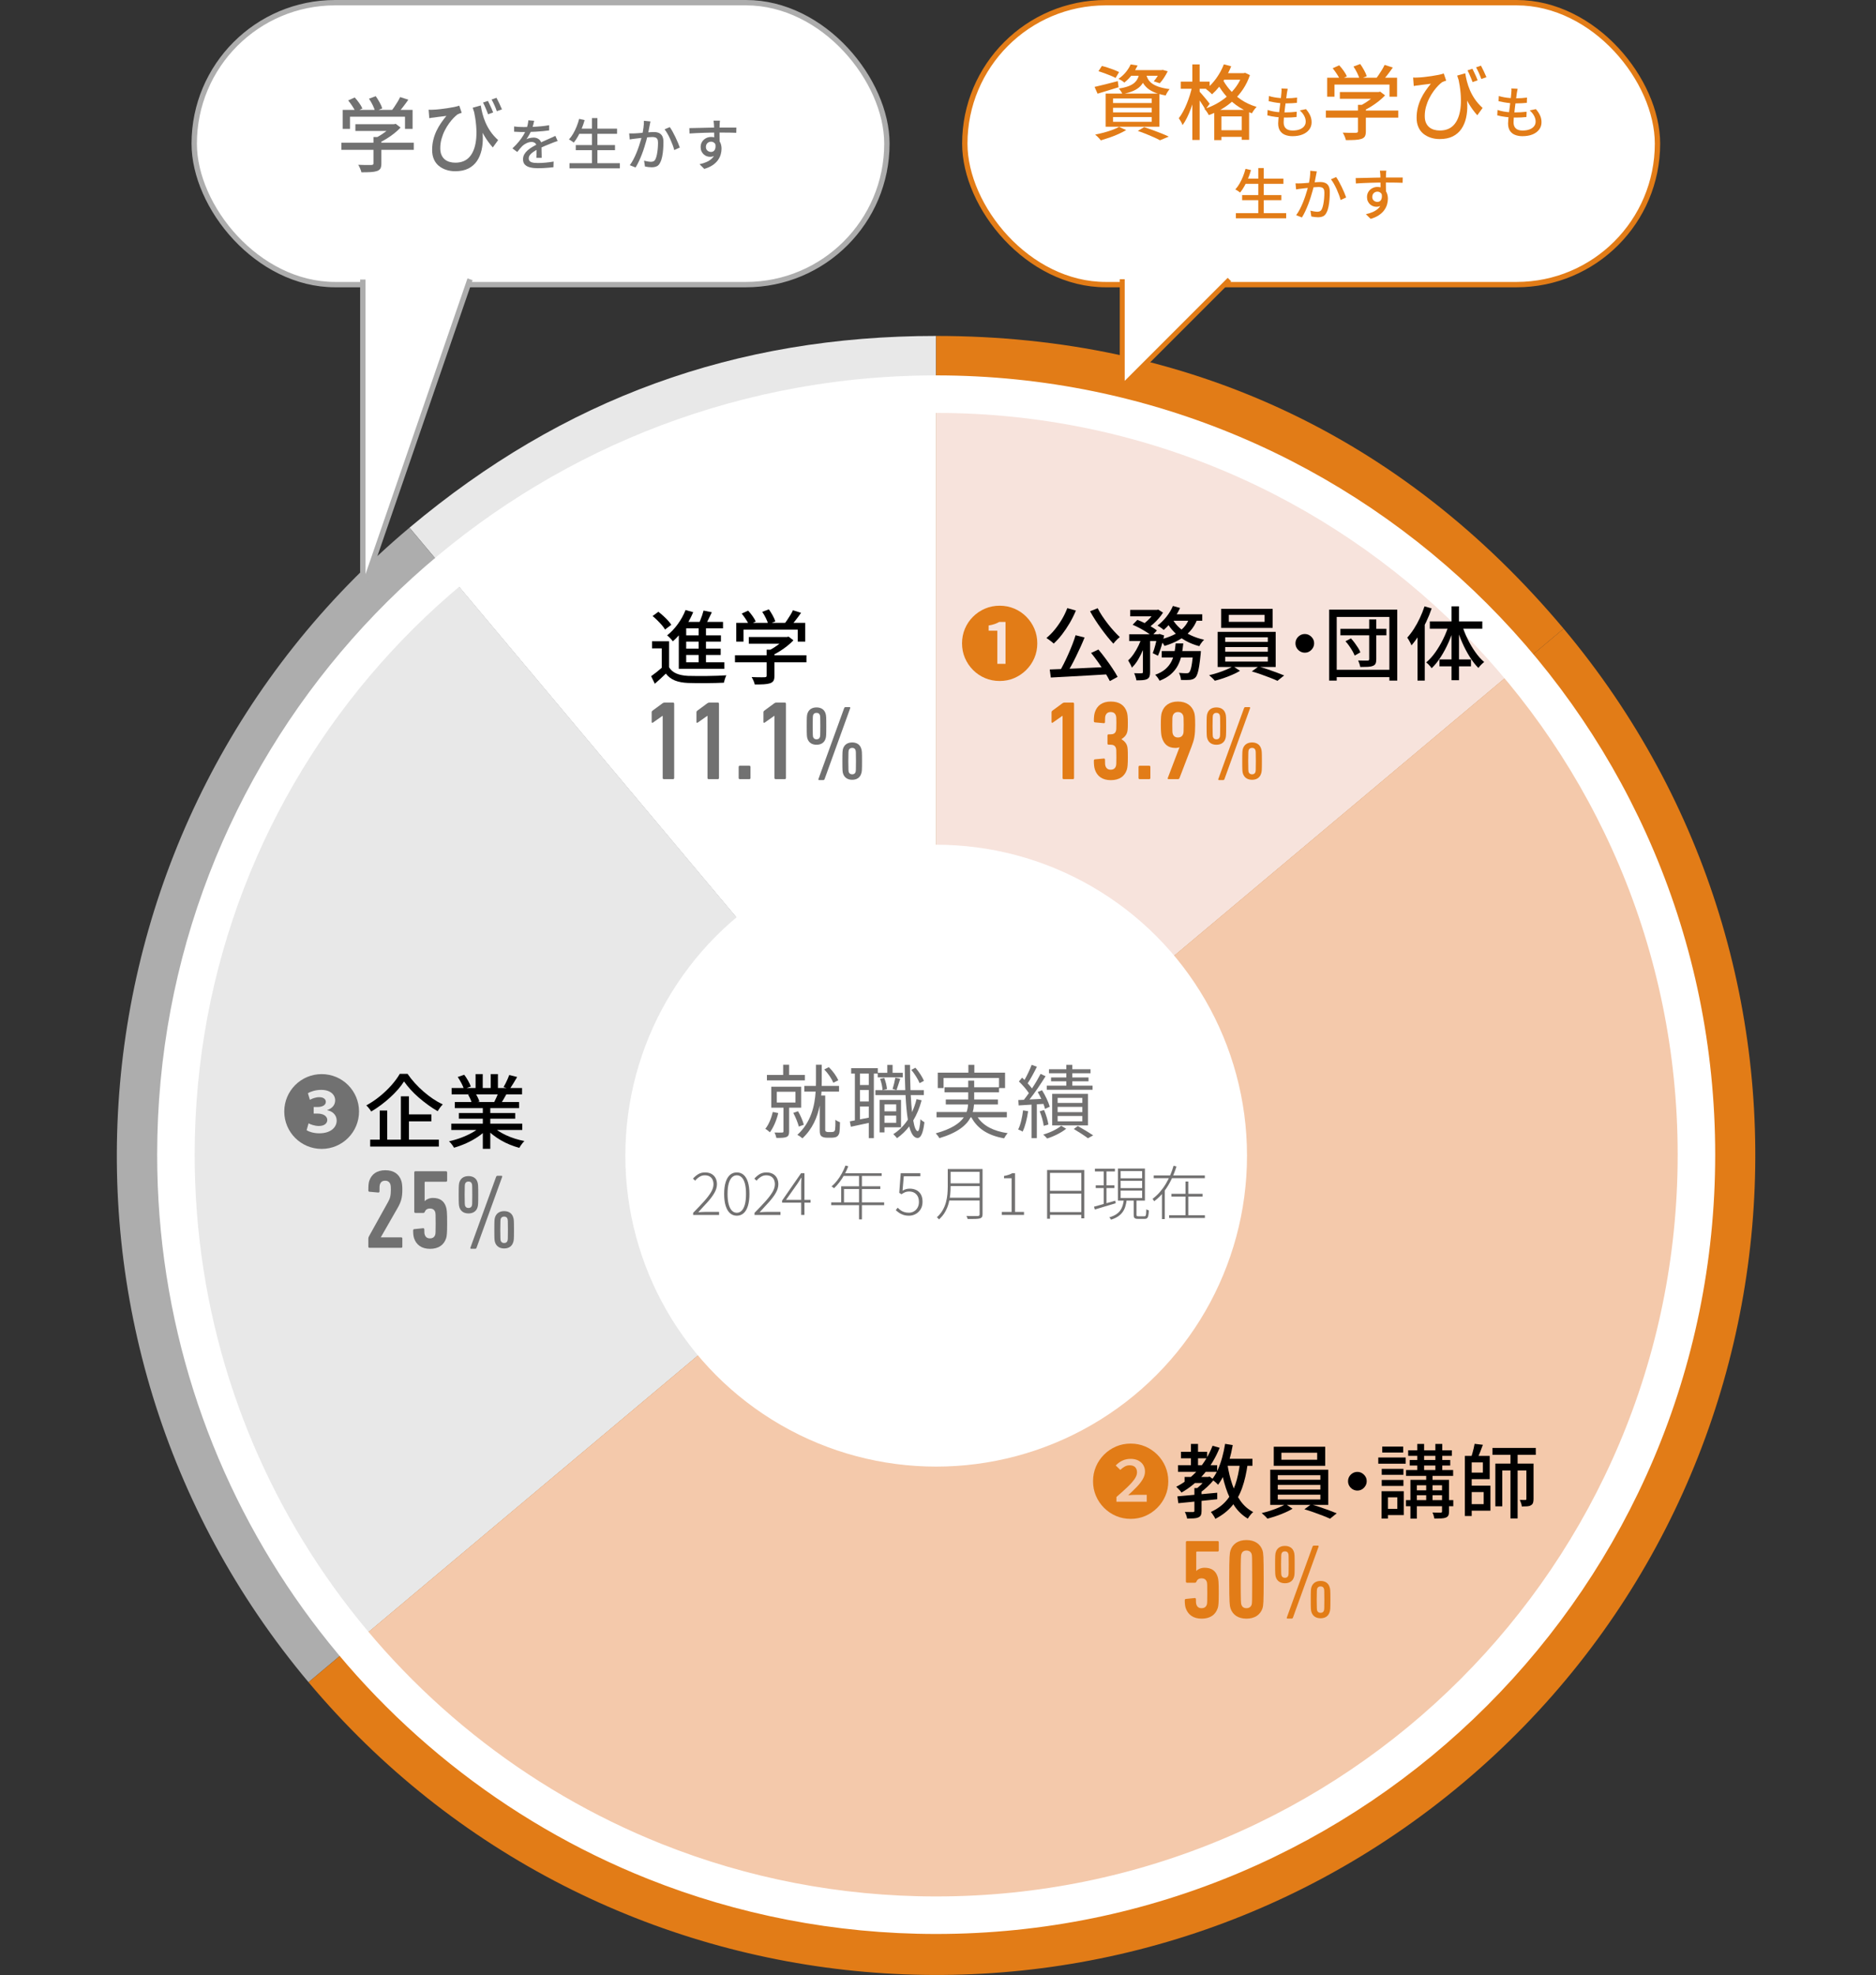 <?xml version="1.0" encoding="UTF-8"?><svg id="_レイヤー_1" xmlns="http://www.w3.org/2000/svg" viewBox="0 0 700 736.744"><rect x="0" y="0" width="700" height="736.744" fill="#333333" stroke="none"/><defs><style>.cls-1,.cls-2,.cls-3,.cls-4{fill:#fff;}.cls-1,.cls-5,.cls-6,.cls-7,.cls-8,.cls-9,.cls-10,.cls-11,.cls-4,.cls-12,.cls-13{stroke-width:0px;}.cls-1,.cls-7,.cls-9,.cls-11{fill-rule:evenodd;}.cls-2,.cls-14,.cls-15,.cls-3,.cls-16{stroke-miterlimit:10;}.cls-2,.cls-15{stroke:#adadad;}.cls-2,.cls-15,.cls-16{stroke-width:2px;}.cls-5{fill:#000;}.cls-6{fill:#717171;}.cls-7{fill:#f4c9ab;}.cls-14{stroke:#fff;stroke-width:14px;}.cls-14,.cls-15,.cls-16{fill:none;}.cls-8{fill:#727171;}.cls-9,.cls-10{fill:#e8e8e8;}.cls-11{fill:#f7e3dc;}.cls-3{stroke-width:1.842px;}.cls-3,.cls-16{stroke:#e27c17;}.cls-12{fill:#adadad;}.cls-13{fill:#e27c17;}</style></defs><path class="cls-10" d="M349.279,430.986l-196.485-234.162c57.42-48.181,121.529-71.515,196.485-71.515v305.677Z"/><path class="cls-12" d="M349.279,430.986l-234.162,196.485C6.601,498.147,23.47,305.34,152.794,196.824h0l196.485,234.162Z"/><path class="cls-13" d="M349.279,430.986l234.162-196.485c108.516,129.324,91.647,322.132-37.677,430.648-129.324,108.516-322.132,91.647-430.648-37.677h0l234.162-196.485Z"/><path class="cls-13" d="M349.279,430.986V125.309c93.864,0,173.827,37.287,234.162,109.192l-234.162,196.485Z"/><path class="cls-1" d="M349.34,430.982l-182.371-217.341c53.295-44.72,112.799-66.378,182.371-66.378v283.719Z"/><path class="cls-9" d="M349.34,430.982l-217.341,182.371c-100.721-120.034-85.064-298.991,34.97-399.712h0l182.371,217.341Z"/><path class="cls-7" d="M349.34,430.982l217.341-182.371c100.721,120.034,85.064,298.991-34.97,399.712-120.034,100.721-298.991,85.064-399.712-34.97h0l217.341-182.371Z"/><path class="cls-11" d="M349.34,430.982V147.263c87.122,0,161.34,34.609,217.341,101.348l-217.341,182.371Z"/><rect class="cls-4" x="360.002" y="1" width="258.464" height="105.162" rx="52.581" ry="52.581"/><rect class="cls-16" x="360.002" y="1" width="258.464" height="105.162" rx="52.581" ry="52.581"/><path class="cls-13" d="M408.418,32.419c1.114-.243,2.442-.562,3.982-.957,1.54-.396,3.102-.795,4.682-1.201l.305,2.28c-1.358.426-2.722.847-4.089,1.262-1.368.415-2.62.796-3.755,1.14l-1.125-2.523ZM417.568,47.315l2.646,1.216c-.832.486-1.784.973-2.858,1.459s-2.184.928-3.328,1.322c-1.146.396-2.234.745-3.269,1.049-.142-.202-.339-.44-.593-.714-.253-.273-.517-.543-.79-.806-.273-.264-.522-.477-.745-.639,1.054-.202,2.133-.451,3.238-.744,1.104-.294,2.152-.624,3.146-.988.993-.365,1.845-.75,2.554-1.155ZM409.878,26.551l1.276-1.945c.688.162,1.434.375,2.234.639s1.57.537,2.311.82c.739.284,1.362.558,1.869.821l-1.307,2.188c-.467-.263-1.069-.547-1.809-.851-.74-.305-1.511-.604-2.311-.897-.801-.293-1.556-.552-2.265-.775ZM412.553,34.912h20.063v12.343h-20.063v-12.343ZM415.319,36.736v1.702h14.409v-1.702h-14.409ZM415.319,40.202v1.732h14.409v-1.732h-14.409ZM415.319,43.667v1.764h14.409v-1.764h-14.409ZM421.886,24.029l2.584.395c-.548,1.155-1.222,2.28-2.021,3.375-.801,1.094-1.778,2.098-2.934,3.01-.264-.264-.608-.527-1.034-.791-.426-.263-.811-.466-1.155-.607,1.135-.771,2.083-1.637,2.843-2.6.76-.962,1.332-1.89,1.718-2.781ZM425.169,26.977h2.584c-.163,1.095-.421,2.067-.775,2.919-.354.851-.856,1.61-1.505,2.279s-1.51,1.242-2.584,1.718c-1.074.477-2.432.877-4.073,1.201-.102-.305-.289-.658-.562-1.064-.273-.405-.532-.739-.775-1.003,1.438-.223,2.624-.512,3.557-.866.932-.354,1.677-.775,2.234-1.262s.982-1.054,1.277-1.702c.293-.648.501-1.389.623-2.22ZM421.673,26.157h11.978v2.098h-13.619l1.642-2.098ZM424.56,48.835l2.371-1.429c1.095.365,2.209.756,3.344,1.171,1.136.415,2.209.826,3.223,1.231,1.014.404,1.885.79,2.614,1.154l-3.283,1.368c-.607-.345-1.353-.714-2.234-1.109-.881-.396-1.839-.801-2.872-1.216-1.034-.415-2.088-.806-3.162-1.171ZM427.631,27.616c.142.608.365,1.201.669,1.778s.765,1.115,1.383,1.611c.618.497,1.47.938,2.554,1.322s2.478.689,4.181.912c-.243.284-.513.659-.806,1.125-.294.466-.513.881-.654,1.246-1.823-.324-3.323-.755-4.499-1.292s-2.103-1.155-2.781-1.854c-.68-.699-1.196-1.438-1.551-2.219s-.634-1.576-.836-2.387l2.341-.243ZM432.921,26.157h.456l.456-.092,1.885.518c-.406.811-.872,1.621-1.398,2.432-.527.811-1.055,1.489-1.581,2.037l-2.25-.73c.446-.486.897-1.079,1.354-1.778s.815-1.372,1.079-2.021v-.364Z"/><path class="cls-13" d="M444.837,32.206l1.733.578c-.243,1.216-.553,2.478-.928,3.785-.375,1.307-.79,2.589-1.246,3.845-.456,1.257-.953,2.423-1.489,3.496-.537,1.075-1.09,1.997-1.657,2.767-.121-.385-.324-.825-.607-1.322-.284-.496-.548-.917-.791-1.262.527-.669,1.044-1.464,1.551-2.387.506-.922.978-1.92,1.413-2.994s.826-2.163,1.171-3.268.628-2.184.851-3.238ZM440.581,30.443h10.762v2.675h-10.762v-2.675ZM444.898,24.029h2.735v28.181h-2.735v-28.181ZM447.482,34.06c.183.183.461.486.836.912s.77.893,1.186,1.398c.415.507.8.973,1.155,1.398.354.426.593.74.714.942l-1.611,2.189c-.182-.365-.431-.801-.744-1.308-.314-.507-.653-1.033-1.019-1.581-.365-.547-.71-1.063-1.033-1.55-.325-.486-.599-.871-.821-1.155l1.338-1.247ZM463.594,27.281h.487l.517-.121,1.793.852c-.648,1.905-1.494,3.643-2.538,5.213-1.044,1.571-2.239,2.975-3.587,4.211-1.349,1.236-2.808,2.315-4.378,3.237-1.57.923-3.188,1.678-4.849,2.265-.162-.344-.4-.749-.715-1.216-.314-.466-.613-.831-.896-1.095,1.54-.486,3.045-1.135,4.515-1.945,1.469-.811,2.837-1.768,4.104-2.873,1.267-1.104,2.376-2.33,3.329-3.678.952-1.348,1.692-2.812,2.219-4.394v-.456ZM456.663,23.998l2.736.73c-.548,1.378-1.201,2.71-1.961,3.997-.761,1.287-1.581,2.478-2.463,3.572s-1.789,2.057-2.721,2.888c-.162-.183-.375-.396-.639-.639s-.542-.486-.836-.729-.552-.436-.774-.577c1.397-1.074,2.685-2.432,3.86-4.073,1.175-1.642,2.107-3.364,2.797-5.169ZM453.076,40.992h13.011v11.156h-2.767v-8.725h-7.569v8.847h-2.675v-11.278ZM455.964,29.075c.648,1.398,1.565,2.802,2.751,4.211,1.186,1.408,2.63,2.695,4.332,3.86,1.702,1.166,3.648,2.072,5.837,2.721-.183.183-.391.416-.623.699-.233.284-.446.578-.639.882s-.36.577-.502.82c-2.209-.79-4.185-1.828-5.928-3.115s-3.228-2.706-4.453-4.257c-1.227-1.55-2.194-3.085-2.903-4.605l2.128-1.216ZM454.2,48.561h10.61v2.493h-10.61v-2.493ZM456.024,27.281h8.33v2.463h-8.33v-2.463Z"/><path class="cls-13" d="M472.998,41.012c.711.237,1.442.426,2.194.564.753.14,1.502.233,2.247.282s1.452.073,2.121.073c.683,0,1.39-.021,2.122-.062.731-.042,1.452-.104,2.163-.188l-.063,1.965c-.641.069-1.281.122-1.923.156-.641.035-1.303.053-1.985.053-1.254,0-2.494-.073-3.72-.22-1.227-.146-2.313-.352-3.261-.616l.104-2.007ZM473.478,35.808c.6.195,1.262.355,1.986.481.724.125,1.463.219,2.215.281.753.063,1.456.095,2.111.095.808,0,1.567-.024,2.277-.073.711-.049,1.352-.115,1.923-.198l-.062,1.964c-.655.057-1.303.104-1.943.146-.642.042-1.394.062-2.258.062-.641,0-1.334-.034-2.079-.104-.745-.069-1.487-.17-2.226-.303-.739-.132-1.422-.275-2.049-.429l.104-1.923ZM480.501,33.113c-.069.32-.129.613-.178.877-.049.266-.094.522-.136.773-.042.349-.101.805-.178,1.369-.076.564-.163,1.195-.261,1.892-.098.697-.188,1.414-.271,2.152-.084.739-.168,1.46-.251,2.163-.084.704-.146,1.345-.188,1.923-.042.579-.062,1.049-.062,1.411,0,.947.275,1.686.825,2.215.551.53,1.391.795,2.519.795,1.018,0,1.892-.14,2.623-.418.731-.279,1.292-.669,1.683-1.171.39-.501.585-1.079.585-1.734,0-.711-.185-1.421-.554-2.132s-.923-1.394-1.661-2.048l2.319-.481c.697.822,1.22,1.62,1.567,2.394.349.773.522,1.612.522,2.519,0,1.031-.296,1.937-.888,2.717-.593.78-1.418,1.386-2.477,1.818-1.06.432-2.313.647-3.763.647-1.017,0-1.93-.16-2.737-.48-.809-.32-1.446-.829-1.912-1.525-.468-.697-.7-1.623-.7-2.78,0-.432.034-1.01.104-1.734.069-.725.156-1.519.261-2.383.104-.863.216-1.745.335-2.644.118-.898.223-1.748.313-2.55.09-.801.156-1.487.198-2.059.042-.418.062-.745.062-.982s-.014-.46-.042-.669l2.341.126Z"/><path class="cls-13" d="M494.721,41.235h27.025v2.645h-27.025v-2.645ZM495.208,28.984h26.083v7.083h-2.827v-4.529h-20.521v4.529h-2.735v-7.083ZM497.274,25.458l2.433-1.095c.567.608,1.125,1.297,1.672,2.067s.942,1.449,1.186,2.037l-2.554,1.246c-.243-.588-.628-1.277-1.155-2.067s-1.054-1.52-1.581-2.188ZM499.95,34.335h14.622v2.522h-14.622v-2.522ZM506.699,39.107h2.948v9.91c0,.791-.117,1.398-.35,1.824-.233.426-.674.749-1.322.973-.628.202-1.409.329-2.341.38-.933.051-2.077.076-3.436.076-.081-.405-.238-.877-.471-1.414-.233-.537-.472-.998-.715-1.383.71.021,1.403.041,2.083.061.679.021,1.271.026,1.778.016.506-.01.861-.016,1.063-.016.305-.02.507-.07.608-.151s.152-.233.152-.456v-9.819ZM505.026,24.819l2.523-.942c.486.689.968,1.465,1.444,2.325.476.862.806,1.606.988,2.234l-2.676,1.064c-.162-.648-.461-1.414-.896-2.295-.437-.882-.896-1.677-1.384-2.387ZM513.66,34.335h.699l.639-.152,1.824,1.398c-.689.729-1.479,1.449-2.371,2.158-.893.71-1.829,1.368-2.812,1.976-.983.608-1.961,1.146-2.934,1.611-.183-.263-.431-.562-.745-.896s-.593-.603-.836-.806c.831-.385,1.667-.852,2.509-1.398.841-.547,1.615-1.109,2.325-1.688.709-.577,1.276-1.129,1.702-1.656v-.547ZM516.639,24.211l3.07.974c-.669.973-1.378,1.936-2.128,2.888-.75.953-1.439,1.763-2.067,2.432l-2.311-.912c.405-.486.821-1.043,1.247-1.672.425-.628.836-1.267,1.23-1.915.396-.648.715-1.246.958-1.794Z"/><path class="cls-13" d="M527.279,28.922c.507.041,1.064.041,1.672,0,.71-.02,1.521-.08,2.433-.182s1.844-.223,2.797-.365c.952-.142,1.828-.293,2.629-.456.801-.162,1.434-.334,1.9-.517l.912,2.675c-.224.062-.486.147-.791.259-.304.111-.567.228-.79.35-.405.304-.882.734-1.429,1.292s-1.109,1.231-1.688,2.021c-.577.79-1.114,1.672-1.611,2.645-.496.974-.901,2.022-1.216,3.146-.314,1.125-.471,2.285-.471,3.481,0,1.014.151,1.859.456,2.538.304.68.714,1.231,1.23,1.657.518.425,1.115.734,1.794.927s1.394.289,2.144.289c2.391,0,4.23-.806,5.518-2.417,1.286-1.611,2.047-3.876,2.279-6.795.233-2.918-.065-6.343-.896-10.274l2.797,4.863c.324,1.683.507,3.375.547,5.077.041,1.702-.111,3.313-.456,4.834-.345,1.52-.911,2.872-1.702,4.058-.79,1.186-1.854,2.123-3.191,2.812-1.338.688-2.99,1.033-4.956,1.033-1.195,0-2.315-.172-3.358-.517-1.044-.345-1.961-.841-2.752-1.489-.79-.648-1.403-1.47-1.839-2.463-.436-.992-.653-2.147-.653-3.465,0-1.338.146-2.6.44-3.785s.688-2.3,1.186-3.344,1.064-2.026,1.703-2.949c.638-.922,1.302-1.798,1.99-2.63-.445.062-.968.127-1.565.198s-1.176.142-1.732.213c-.558.071-1.009.137-1.353.197-.284.021-.562.051-.836.091-.274.041-.573.092-.897.152l-.243-3.162ZM546.735,27.342c.142.933.35,1.936.623,3.01.274,1.074.648,2.173,1.125,3.298s1.095,2.245,1.854,3.359c.76,1.115,1.718,2.199,2.873,3.253l-1.977,2.735c-1.114-1.235-2.117-2.588-3.009-4.058-.893-1.47-1.703-3.096-2.433-4.88-.729-1.783-1.419-3.739-2.067-5.867l3.01-.851ZM549.411,25.639c.202.406.425.867.668,1.384s.481,1.028.715,1.535c.232.507.42.973.562,1.398l-1.885.669c-.163-.466-.354-.958-.578-1.475-.223-.517-.44-1.028-.653-1.535s-.431-.963-.653-1.368l1.824-.608ZM552.602,24.485c.324.588.679,1.297,1.064,2.128.385.831.709,1.561.973,2.188l-1.915.669c-.243-.709-.543-1.459-.897-2.25-.354-.79-.704-1.489-1.049-2.098l1.824-.638Z"/><path class="cls-13" d="M558.784,41.012c.711.237,1.442.426,2.194.564.753.14,1.502.233,2.247.282s1.452.073,2.121.073c.683,0,1.39-.021,2.122-.062.731-.042,1.452-.104,2.163-.188l-.063,1.965c-.641.069-1.281.122-1.923.156-.641.035-1.303.053-1.985.053-1.254,0-2.494-.073-3.72-.22-1.227-.146-2.313-.352-3.261-.616l.104-2.007ZM559.264,35.808c.6.195,1.262.355,1.986.481.724.125,1.463.219,2.215.281.753.063,1.456.095,2.111.095.808,0,1.567-.024,2.277-.073.711-.049,1.352-.115,1.923-.198l-.062,1.964c-.655.057-1.303.104-1.943.146-.642.042-1.394.062-2.258.062-.641,0-1.334-.034-2.079-.104-.745-.069-1.487-.17-2.226-.303-.739-.132-1.422-.275-2.049-.429l.104-1.923ZM566.287,33.113c-.069.32-.129.613-.178.877-.049.266-.094.522-.136.773-.042.349-.101.805-.178,1.369-.076.564-.163,1.195-.261,1.892-.098.697-.188,1.414-.271,2.152-.084.739-.168,1.46-.251,2.163-.084.704-.146,1.345-.188,1.923-.042.579-.062,1.049-.062,1.411,0,.947.275,1.686.825,2.215.551.53,1.391.795,2.519.795,1.018,0,1.892-.14,2.623-.418.731-.279,1.292-.669,1.683-1.171.39-.501.585-1.079.585-1.734,0-.711-.185-1.421-.554-2.132s-.923-1.394-1.661-2.048l2.319-.481c.697.822,1.22,1.62,1.567,2.394.349.773.522,1.612.522,2.519,0,1.031-.296,1.937-.888,2.717-.593.78-1.418,1.386-2.477,1.818-1.06.432-2.313.647-3.763.647-1.017,0-1.93-.16-2.737-.48-.809-.32-1.446-.829-1.912-1.525-.468-.697-.7-1.623-.7-2.78,0-.432.034-1.01.104-1.734.069-.725.156-1.519.261-2.383.104-.863.216-1.745.335-2.644.118-.898.223-1.748.313-2.55.09-.801.156-1.487.198-2.059.042-.418.062-.745.062-.982s-.014-.46-.042-.669l2.341.126Z"/><path class="cls-13" d="M464.742,62.979l2.049.46c-.307,1.072-.673,2.128-1.098,3.166s-.888,1.999-1.39,2.884-1.024,1.662-1.567,2.331c-.14-.111-.317-.241-.533-.387-.216-.146-.436-.293-.658-.439s-.425-.261-.606-.345c.571-.613,1.094-1.327,1.567-2.143.474-.814.902-1.695,1.286-2.644.383-.947.7-1.908.95-2.884ZM461.147,79.51h18.769v1.923h-18.769v-1.923ZM463.488,72.76h14.63v1.901h-14.63v-1.901ZM464.387,66.636h14.504v1.923h-14.504v-1.923ZM469.508,62.686h2.048v17.786h-2.048v-17.786Z"/><path class="cls-13" d="M483.406,68.392c.349.014.687.021,1.014.021s.665-.007,1.014-.021c.335-.014.745-.038,1.233-.073.487-.035,1.014-.076,1.578-.126.564-.048,1.128-.097,1.692-.146s1.084-.087,1.558-.115.856-.042,1.149-.042c.683,0,1.288.108,1.818.324.529.216.951.596,1.265,1.139.313.544.47,1.303.47,2.278,0,.822-.035,1.711-.104,2.665s-.191,1.867-.365,2.737c-.175.871-.415,1.599-.722,2.185-.334.725-.77,1.208-1.306,1.452-.537.244-1.175.366-1.913.366-.39,0-.814-.028-1.274-.084s-.864-.125-1.212-.209l-.335-2.174c.278.07.582.14.909.209.327.07.638.122.93.157.293.035.53.052.711.052.376,0,.707-.065.993-.198.285-.132.525-.4.721-.805.209-.432.383-.989.522-1.672s.244-1.414.313-2.194.104-1.533.104-2.258c0-.612-.087-1.065-.261-1.358-.175-.292-.422-.491-.742-.596-.321-.104-.697-.156-1.129-.156-.334,0-.791.024-1.369.073s-1.194.107-1.85.178c-.654.069-1.261.136-1.818.198-.557.062-.996.115-1.316.156-.265.028-.603.07-1.014.126s-.763.111-1.056.167l-.209-2.257ZM491.348,63.94c-.042.209-.091.446-.146.711s-.104.509-.146.731c-.056.278-.122.624-.198,1.034-.077.411-.157.836-.24,1.275-.084.438-.175.86-.271,1.265-.14.585-.313,1.261-.522,2.026-.209.767-.45,1.586-.722,2.456-.271.871-.578,1.756-.919,2.654-.342.898-.711,1.776-1.108,2.634-.396.856-.825,1.654-1.285,2.393l-2.152-.856c.487-.655.94-1.383,1.358-2.185.418-.801.801-1.63,1.149-2.486.348-.857.661-1.704.94-2.54.278-.836.519-1.612.721-2.33s.359-1.334.471-1.85c.195-.892.352-1.783.47-2.675s.171-1.728.157-2.509l2.445.251ZM498.558,66.051c.321.432.662.976,1.024,1.63.362.655.722,1.352,1.076,2.09.355.739.676,1.449.962,2.132.285.683.512,1.269.679,1.756l-2.068.961c-.14-.557-.339-1.188-.596-1.891-.259-.704-.551-1.418-.878-2.143-.328-.725-.676-1.411-1.045-2.059-.37-.648-.735-1.194-1.098-1.641l1.943-.836Z"/><path class="cls-13" d="M505.853,66.427c.599-.014,1.271-.027,2.017-.042.745-.014,1.536-.031,2.372-.052.836-.021,1.669-.042,2.498-.063.828-.021,1.619-.034,2.372-.041.752-.007,1.421-.011,2.006-.011h6.291l-.042,1.965c-.599-.028-1.41-.053-2.435-.073-1.023-.021-2.31-.031-3.855-.031-.92,0-1.867.007-2.843.021s-1.954.039-2.937.073c-.982.035-1.93.073-2.843.115-.912.041-1.759.091-2.539.146l-.062-2.006ZM516.972,72.53c0,1.031-.137,1.885-.408,2.561s-.658,1.185-1.16,1.525c-.501.342-1.107.513-1.817.513-.433,0-.854-.077-1.265-.23-.411-.153-.787-.387-1.129-.7s-.613-.696-.815-1.149c-.202-.452-.303-.972-.303-1.557,0-.738.178-1.391.533-1.954.355-.564.829-1.007,1.421-1.327s1.236-.481,1.934-.481c.863,0,1.585.195,2.163.586.578.39,1.014.916,1.306,1.577.293.662.439,1.411.439,2.247,0,.683-.104,1.39-.313,2.121s-.558,1.439-1.045,2.122c-.488.683-1.146,1.306-1.976,1.87s-1.863,1.027-3.104,1.39l-1.776-1.755c.934-.195,1.776-.457,2.529-.784.752-.327,1.4-.731,1.943-1.212.543-.481.965-1.052,1.265-1.714.299-.662.449-1.432.449-2.31,0-.836-.185-1.442-.554-1.818s-.819-.564-1.349-.564c-.32,0-.627.077-.919.23-.293.153-.53.376-.711.668-.182.293-.271.648-.271,1.066,0,.585.191,1.042.574,1.369.384.327.826.491,1.327.491.404,0,.749-.115,1.035-.346.285-.229.483-.592.596-1.086.111-.495.083-1.125-.084-1.892l1.484.543ZM517.286,63.648c-.015.083-.031.229-.053.438-.021.209-.038.418-.052.627-.015.209-.021.362-.021.46-.014.265-.024.631-.031,1.097-.007.468-.011.979-.011,1.536s.004,1.118.011,1.683.014,1.095.021,1.589c.007.494.01.909.01,1.243l-2.027-.836v-.951c0-.41-.003-.878-.01-1.4-.008-.522-.015-1.041-.021-1.557s-.014-.989-.021-1.421c-.008-.432-.018-.76-.031-.982-.028-.335-.06-.648-.095-.94-.034-.293-.06-.487-.073-.585h2.404Z"/><rect class="cls-4" x="72.468" y="1" width="258.464" height="105.162" rx="52.581" ry="52.581"/><rect class="cls-15" x="72.468" y="1" width="258.464" height="105.162" rx="52.581" ry="52.581"/><path class="cls-6" d="M127.377,53.235h27.025v2.645h-27.025v-2.645ZM127.863,40.984h26.083v7.083h-2.827v-4.529h-20.521v4.529h-2.735v-7.083ZM129.929,37.458l2.433-1.095c.567.608,1.125,1.297,1.672,2.067s.942,1.449,1.186,2.037l-2.554,1.246c-.243-.588-.628-1.277-1.155-2.067s-1.054-1.52-1.581-2.188ZM132.605,46.335h14.622v2.522h-14.622v-2.522ZM139.354,51.107h2.948v9.91c0,.791-.117,1.398-.35,1.824-.233.426-.674.749-1.322.973-.628.202-1.409.329-2.341.38-.933.051-2.077.076-3.436.076-.081-.405-.238-.877-.471-1.414-.233-.537-.472-.998-.715-1.383.71.021,1.403.041,2.083.061.679.021,1.271.026,1.778.016.506-.01.861-.016,1.063-.016.305-.02.507-.07.608-.151s.152-.233.152-.456v-9.819ZM137.681,36.819l2.523-.942c.486.689.968,1.465,1.444,2.325.476.862.806,1.606.988,2.234l-2.676,1.064c-.162-.648-.461-1.414-.896-2.295-.437-.882-.896-1.677-1.384-2.387ZM146.315,46.335h.699l.639-.152,1.824,1.398c-.689.729-1.479,1.449-2.371,2.158-.893.71-1.829,1.368-2.812,1.976-.983.608-1.961,1.146-2.934,1.611-.183-.263-.431-.562-.745-.896s-.593-.603-.836-.806c.831-.385,1.667-.852,2.509-1.398.841-.547,1.615-1.109,2.325-1.688.709-.577,1.276-1.129,1.702-1.656v-.547ZM149.295,36.211l3.07.974c-.669.973-1.378,1.936-2.128,2.888-.75.953-1.439,1.763-2.067,2.432l-2.311-.912c.405-.486.821-1.043,1.247-1.672.425-.628.836-1.267,1.23-1.915.396-.648.715-1.246.958-1.794Z"/><path class="cls-6" d="M159.934,40.922c.507.041,1.064.041,1.672,0,.71-.02,1.521-.08,2.433-.182s1.844-.223,2.797-.365c.952-.142,1.828-.293,2.629-.456.801-.162,1.434-.334,1.9-.517l.912,2.675c-.224.062-.486.147-.791.259-.304.111-.567.228-.79.35-.405.304-.882.734-1.429,1.292s-1.109,1.231-1.688,2.021c-.577.79-1.114,1.672-1.611,2.645-.496.974-.901,2.022-1.216,3.146-.314,1.125-.471,2.285-.471,3.481,0,1.014.151,1.859.456,2.538.304.68.714,1.231,1.23,1.657.518.425,1.115.734,1.794.927s1.394.289,2.144.289c2.391,0,4.23-.806,5.518-2.417,1.286-1.611,2.047-3.876,2.279-6.795.233-2.918-.065-6.343-.896-10.274l2.797,4.863c.324,1.683.507,3.375.547,5.077.041,1.702-.111,3.313-.456,4.834-.345,1.52-.911,2.872-1.702,4.058-.79,1.186-1.854,2.123-3.191,2.812-1.338.688-2.99,1.033-4.956,1.033-1.195,0-2.315-.172-3.358-.517-1.044-.345-1.961-.841-2.752-1.489-.79-.648-1.403-1.47-1.839-2.463-.436-.992-.653-2.147-.653-3.465,0-1.338.146-2.6.44-3.785s.688-2.3,1.186-3.344,1.064-2.026,1.703-2.949c.638-.922,1.302-1.798,1.99-2.63-.445.062-.968.127-1.565.198s-1.176.142-1.732.213c-.558.071-1.009.137-1.353.197-.284.021-.562.051-.836.091-.274.041-.573.092-.897.152l-.243-3.162ZM179.39,39.342c.142.933.35,1.936.623,3.01.274,1.074.648,2.173,1.125,3.298s1.095,2.245,1.854,3.359c.76,1.115,1.718,2.199,2.873,3.253l-1.977,2.735c-1.114-1.235-2.117-2.588-3.009-4.058-.893-1.47-1.703-3.096-2.433-4.88-.729-1.783-1.419-3.739-2.067-5.867l3.01-.851ZM182.066,37.639c.202.406.425.867.668,1.384s.481,1.028.715,1.535c.232.507.42.973.562,1.398l-1.885.669c-.163-.466-.354-.958-.578-1.475-.223-.517-.44-1.028-.653-1.535s-.431-.963-.653-1.368l1.824-.608ZM185.258,36.485c.324.588.679,1.297,1.064,2.128.385.831.709,1.561.973,2.188l-1.915.669c-.243-.709-.543-1.459-.897-2.25-.354-.79-.704-1.489-1.049-2.098l1.824-.638Z"/><path class="cls-6" d="M199.319,45.049c-.084.404-.199.896-.346,1.474-.146.578-.358,1.229-.637,1.954-.237.585-.526,1.185-.867,1.798-.342.613-.693,1.17-1.056,1.672.236-.14.512-.254.825-.345s.634-.16.962-.209c.327-.049.623-.073.888-.073.836,0,1.539.24,2.111.721.571.48.856,1.174.856,2.08v1.023c0,.404.007.829.021,1.275.014.446.023.885.031,1.316.007.433.01.809.01,1.129h-1.985c.014-.265.028-.575.042-.931.014-.354.024-.728.031-1.118.007-.39.011-.766.011-1.128v-.962c-.015-.627-.202-1.079-.564-1.358-.362-.278-.787-.418-1.275-.418-.627,0-1.25.146-1.87.439-.62.292-1.153.647-1.599,1.065-.293.293-.596.627-.909,1.003-.313.377-.645.788-.993,1.233l-1.797-1.338c.961-.905,1.776-1.769,2.445-2.591s1.223-1.606,1.661-2.352c.439-.745.784-1.453,1.035-2.121.223-.571.403-1.153.543-1.745.139-.593.223-1.146.251-1.662l2.174.167ZM191.837,47.161c.557.083,1.17.143,1.839.178s1.254.052,1.756.052c.934,0,1.943-.021,3.03-.062s2.185-.111,3.292-.209,2.156-.236,3.146-.418v1.943c-.739.098-1.526.188-2.362.272-.836.083-1.686.149-2.55.198-.863.049-1.692.084-2.486.104-.795.021-1.52.031-2.174.031-.293,0-.638-.003-1.035-.011-.396-.007-.808-.023-1.232-.052-.426-.028-.833-.049-1.223-.062v-1.965ZM208.076,52.594c-.195.07-.422.146-.68.23-.258.083-.512.174-.763.271s-.48.188-.689.271c-.711.279-1.536.613-2.477,1.003-.94.391-1.905.844-2.895,1.359-.669.348-1.247.696-1.735,1.045-.487.348-.867.71-1.139,1.087-.271.376-.407.787-.407,1.232,0,.362.083.655.25.878.168.223.4.394.7.512.3.119.662.202,1.087.251s.902.073,1.432.073c.836,0,1.783-.049,2.843-.146,1.059-.097,2.048-.229,2.968-.396l-.062,2.11c-.502.056-1.087.115-1.756.178s-1.355.111-2.059.146c-.704.034-1.369.052-1.996.052-1.045,0-1.985-.098-2.821-.292-.836-.195-1.498-.533-1.985-1.014-.488-.48-.731-1.153-.731-2.017,0-.683.156-1.3.47-1.85.313-.551.725-1.049,1.233-1.495.509-.445,1.076-.856,1.703-1.232.627-.377,1.247-.718,1.86-1.024.654-.348,1.265-.651,1.828-.909.564-.258,1.094-.491,1.589-.7.494-.209.958-.418,1.39-.627.362-.153.704-.303,1.024-.449s.641-.303.961-.471l.857,1.923Z"/><path class="cls-6" d="M216.101,44.339l2.049.46c-.307,1.072-.673,2.128-1.098,3.166s-.888,1.999-1.39,2.884-1.024,1.662-1.567,2.331c-.14-.111-.317-.241-.533-.387-.216-.146-.436-.293-.658-.439s-.425-.261-.606-.345c.571-.613,1.094-1.327,1.567-2.143.474-.814.902-1.695,1.286-2.644.383-.947.7-1.908.95-2.884ZM212.507,60.871h18.769v1.923h-18.769v-1.923ZM214.847,54.121h14.63v1.901h-14.63v-1.901ZM215.747,47.997h14.504v1.923h-14.504v-1.923ZM220.867,44.047h2.048v17.786h-2.048v-17.786Z"/><path class="cls-6" d="M234.765,49.753c.349.014.687.021,1.014.021s.665-.007,1.014-.021c.335-.014.745-.038,1.233-.073.487-.035,1.014-.076,1.578-.126.564-.048,1.128-.097,1.692-.146s1.084-.087,1.558-.115.856-.042,1.149-.042c.683,0,1.288.108,1.818.324.529.216.951.596,1.265,1.139.313.544.47,1.303.47,2.278,0,.822-.035,1.711-.104,2.665s-.191,1.867-.365,2.737c-.175.871-.415,1.599-.722,2.185-.334.725-.77,1.208-1.306,1.452-.537.244-1.175.366-1.913.366-.39,0-.814-.028-1.274-.084s-.864-.125-1.212-.209l-.335-2.174c.278.07.582.14.909.209.327.07.638.122.93.157.293.035.53.052.711.052.376,0,.707-.065.993-.198.285-.132.525-.4.721-.805.209-.432.383-.989.522-1.672s.244-1.414.313-2.194.104-1.533.104-2.258c0-.612-.087-1.065-.261-1.358-.175-.292-.422-.491-.742-.596-.321-.104-.697-.156-1.129-.156-.334,0-.791.024-1.369.073s-1.194.107-1.85.178c-.654.069-1.261.136-1.818.198-.557.062-.996.115-1.316.156-.265.028-.603.07-1.014.126s-.763.111-1.056.167l-.209-2.257ZM242.708,45.3c-.042.209-.091.446-.146.711s-.104.509-.146.731c-.056.278-.122.624-.198,1.034-.077.411-.157.836-.24,1.275-.084.438-.175.86-.271,1.265-.14.585-.313,1.261-.522,2.026-.209.767-.45,1.586-.722,2.456-.271.871-.578,1.756-.919,2.654-.342.898-.711,1.776-1.108,2.634-.396.856-.825,1.654-1.285,2.393l-2.152-.856c.487-.655.94-1.383,1.358-2.185.418-.801.801-1.63,1.149-2.486.348-.857.661-1.704.94-2.54.278-.836.519-1.612.721-2.33s.359-1.334.471-1.85c.195-.892.352-1.783.47-2.675s.171-1.728.157-2.509l2.445.251ZM249.918,47.412c.321.432.662.976,1.024,1.63.362.655.722,1.352,1.076,2.09.355.739.676,1.449.962,2.132.285.683.512,1.269.679,1.756l-2.068.961c-.14-.557-.339-1.188-.596-1.891-.259-.704-.551-1.418-.878-2.143-.328-.725-.676-1.411-1.045-2.059-.37-.648-.735-1.194-1.098-1.641l1.943-.836Z"/><path class="cls-6" d="M257.213,47.788c.599-.014,1.271-.027,2.017-.042.745-.014,1.536-.031,2.372-.052.836-.021,1.669-.042,2.498-.063.828-.021,1.619-.034,2.372-.041.752-.007,1.421-.011,2.006-.011h6.291l-.042,1.965c-.599-.028-1.41-.053-2.435-.073-1.023-.021-2.31-.031-3.855-.031-.92,0-1.867.007-2.843.021s-1.954.039-2.937.073c-.982.035-1.93.073-2.843.115-.912.041-1.759.091-2.539.146l-.062-2.006ZM268.332,53.89c0,1.031-.137,1.885-.408,2.561s-.658,1.185-1.16,1.525c-.501.342-1.107.513-1.817.513-.433,0-.854-.077-1.265-.23-.411-.153-.787-.387-1.129-.7s-.613-.696-.815-1.149c-.202-.452-.303-.972-.303-1.557,0-.738.178-1.391.533-1.954.355-.564.829-1.007,1.421-1.327s1.236-.481,1.934-.481c.863,0,1.585.195,2.163.586.578.39,1.014.916,1.306,1.577.293.662.439,1.411.439,2.247,0,.683-.104,1.39-.313,2.121s-.558,1.439-1.045,2.122c-.488.683-1.146,1.306-1.976,1.87s-1.863,1.027-3.104,1.39l-1.776-1.755c.934-.195,1.776-.457,2.529-.784.752-.327,1.4-.731,1.943-1.212.543-.481.965-1.052,1.265-1.714.299-.662.449-1.432.449-2.31,0-.836-.185-1.442-.554-1.818s-.819-.564-1.349-.564c-.32,0-.627.077-.919.23-.293.153-.53.376-.711.668-.182.293-.271.648-.271,1.066,0,.585.191,1.042.574,1.369.384.327.826.491,1.327.491.404,0,.749-.115,1.035-.346.285-.229.483-.592.596-1.086.111-.495.083-1.125-.084-1.892l1.484.543ZM268.645,45.008c-.015.083-.031.229-.053.438-.021.209-.038.418-.052.627-.015.209-.021.362-.021.46-.014.265-.024.631-.031,1.097-.007.468-.011.979-.011,1.536s.004,1.118.011,1.683.014,1.095.021,1.589c.007.494.01.909.01,1.243l-2.027-.836v-.951c0-.41-.003-.878-.01-1.4-.008-.522-.015-1.041-.021-1.557s-.014-.989-.021-1.421c-.008-.432-.018-.76-.031-.982-.028-.335-.06-.648-.095-.94-.034-.293-.06-.487-.073-.585h2.404Z"/><polyline class="cls-3" points="418.746 104.162 418.746 144.277 458.746 104.277"/><polyline class="cls-2" points="175.382 104.162 135.382 220.13 135.382 104.277"/><path class="cls-14" d="M632.998,430.698c0,156.672-127.007,283.679-283.679,283.679-37.061,0-72.462-7.107-104.915-20.032-104.738-41.715-178.764-144.036-178.764-263.647,0-143.941,107.206-262.843,246.128-281.216,12.286-1.625,24.821-2.463,37.551-2.463,156.672,0,283.679,127.007,283.679,283.679Z"/><circle class="cls-4" cx="349.319" cy="431.064" r="115.983"/><path class="cls-8" d="M290.394,415.181c-.63,2.699-1.8,5.399-3.12,7.169-.36-.359-1.2-1.02-1.71-1.289,1.29-1.591,2.25-3.96,2.79-6.3l2.04.42ZM300.324,403.001h-14.16v-2.04h6.06v-3.81h2.22v3.81h5.88v2.04ZM294.444,413.17v8.851c0,1.079-.18,1.709-.96,2.069-.78.33-2.01.36-3.78.36-.12-.601-.42-1.47-.72-2.01,1.35.029,2.49.029,2.88,0,.36-.03.48-.12.48-.45v-8.82h-4.56v-7.829h11.16v7.829h-4.5ZM289.854,411.25h6.96v-4.02h-6.96v4.02ZM298.074,420.22c-.36-1.38-1.2-3.51-2.07-5.1l1.77-.63c.93,1.56,1.8,3.66,2.16,5.04l-1.86.689ZM310.223,422.26c.33,0,.75-.06.93-.18.21-.12.42-.42.45-.78.09-.54.15-1.979.12-3.63.42.391,1.17.75,1.71.931,0,1.59-.12,3.39-.27,4.05-.21.659-.51,1.079-1.02,1.38-.42.21-1.14.33-1.77.33h-1.89c-.69,0-1.41-.15-1.95-.511-.51-.449-.66-.93-.66-2.46v-9.029c-.87,4.32-2.67,8.7-6.45,12.239-.42-.39-1.32-1.02-1.92-1.29,5.13-4.649,6.51-10.859,6.84-16.139h-4.23v-2.13h4.32c.03-.57.03-1.11.03-1.62v-6.27h2.16v6.239c0,.54,0,1.08-.03,1.65h6.48v2.13h-6.54c-.03.479-.09.96-.12,1.47h1.5v12.84c0,.27.09.479.27.569.21.15.48.21.81.21h1.23ZM310.943,403.871c-.57-1.44-1.95-3.51-3.39-4.95l1.71-.87c1.5,1.44,2.91,3.45,3.54,4.89l-1.86.931Z"/><path class="cls-8" d="M326.064,400.451v24.089h-1.89v-5.7c-2.4.54-4.77,1.05-6.689,1.44l-.39-2.01,1.89-.36v-17.459h-1.38v-2.01h9.929v1.71h3.54v-2.94h1.98v2.94h3.81v1.71h-9.359v-1.41h-1.44ZM324.174,400.451h-3.3v4.26h3.3v-4.26ZM324.174,406.57h-3.3v4.29h3.3v-4.29ZM324.174,416.891v-4.17h-3.3v4.8l3.3-.63ZM343.884,410.41c-.75,2.82-1.8,5.34-3.12,7.53.42,2.489.99,3.96,1.68,3.989.45,0,.84-1.68,1.021-4.47.33.42,1.14.96,1.47,1.141-.54,4.68-1.59,5.909-2.55,5.879-1.41-.029-2.43-1.619-3.12-4.319-1.32,1.71-2.85,3.18-4.56,4.38-.24-.36-.96-1.14-1.38-1.5,2.159-1.38,3.96-3.18,5.43-5.399-.42-2.521-.69-5.641-.87-9.18h-11.25v-1.83h11.16c-.12-2.91-.181-6.09-.21-9.42h1.979c0,3.3.061,6.51.18,9.42h4.98v1.83h-4.89c.12,2.369.27,4.499.479,6.359.69-1.5,1.26-3.09,1.68-4.83l1.891.42ZM330.024,420.49v1.89h-1.8v-12.119h7.98v10.229h-6.18ZM329.933,402.071c.54,1.289.96,3.029,1.02,4.169l-1.65.391c-.03-1.141-.42-2.88-.9-4.23l1.53-.329ZM330.024,411.941v2.58h4.38v-2.58h-4.38ZM334.404,418.811v-2.67h-4.38v2.67h4.38ZM333.054,406.211c.36-1.141.811-2.97,1.021-4.2l1.829.39c-.479,1.44-.989,3.12-1.38,4.2l-1.47-.39ZM343.134,404.021c-.54-1.38-1.83-3.449-3.09-4.949l1.529-.811c1.32,1.47,2.61,3.51,3.181,4.89l-1.62.87Z"/><path class="cls-8" d="M364.824,416.771c2.13,3.21,5.97,5.159,11.189,5.909-.48.45-1.05,1.351-1.351,1.92-5.85-1.02-9.929-3.539-12.209-7.829h-.271c-1.56,2.97-4.829,5.729-11.669,7.77-.24-.48-.87-1.32-1.351-1.8,5.851-1.62,8.91-3.72,10.47-5.97h-10.169v-1.98h11.189c.359-.93.51-1.89.569-2.819h-8.31v-1.86h8.37v-2.67h-8.85v-1.89h8.85v-2.49h2.22v2.49h9.27v-3.45h-20.699v3.75h-2.16v-5.76h11.43v-2.91h2.22v2.91h11.46v5.76h-2.25v1.59h-9.27v2.67h8.85v1.86h-8.909c-.061.93-.21,1.89-.48,2.819h12.72v1.98h-10.859Z"/><path class="cls-8" d="M383.635,414.49c-.42,2.82-1.11,5.7-2.07,7.62-.33-.271-1.229-.66-1.649-.811.93-1.83,1.499-4.529,1.829-7.14l1.891.33ZM386.874,411.91v12.63h-1.979v-12.51c-1.74.12-3.39.21-4.8.3l-.12-2.01,2.07-.09c.6-.75,1.229-1.59,1.859-2.49-.87-1.35-2.37-3.06-3.72-4.35l1.2-1.41c.3.271.6.54.899.841.99-1.71,2.04-3.99,2.67-5.641l1.95.721c-1.02,2.069-2.31,4.499-3.45,6.18.63.66,1.17,1.319,1.62,1.92,1.23-1.86,2.37-3.811,3.21-5.43l1.86.869c-1.71,2.73-3.96,6.12-6,8.67l4.41-.21c-.421-.899-.9-1.8-1.351-2.58l1.62-.659c1.229,1.949,2.43,4.499,2.88,6.149l-1.77.81c-.12-.54-.33-1.199-.601-1.859l-2.46.149ZM389.454,419.95c-.18-1.44-.78-3.689-1.5-5.43l1.62-.48c.75,1.71,1.41,3.93,1.62,5.4l-1.74.51ZM397.824,421.03c-1.771,1.439-4.65,2.88-7.11,3.63-.33-.42-.989-1.08-1.439-1.47,2.46-.69,5.279-2.04,6.689-3.271l1.86,1.11ZM407.663,406.481h-17.069v-1.529h7.29v-1.62h-5.7v-1.44h5.7v-1.56h-6.479v-1.5h6.479v-1.65h2.22v1.65h6.81v1.5h-6.81v1.56h6.06v1.44h-6.06v1.62h7.56v1.529ZM392.604,419.771v-11.76h13.349v11.76h-13.349ZM394.643,411.401h9.21v-1.89h-9.21v1.89ZM394.643,414.82h9.21v-1.95h-9.21v1.95ZM394.643,418.271h9.21v-2.01h-9.21v2.01ZM402.174,420.01c2.01,1.141,4.319,2.521,5.729,3.48l-1.95,1.08c-1.199-.9-3.359-2.311-5.279-3.45l1.5-1.11Z"/><path class="cls-8" d="M258.635,453.178v-.792c1.686-1.701,3.087-3.179,4.202-4.433s1.958-2.376,2.53-3.366c.572-.99.858-1.939.858-2.849,0-.631-.114-1.199-.341-1.705s-.583-.905-1.067-1.199c-.484-.293-1.107-.44-1.87-.44-.689,0-1.338.191-1.947.572-.609.382-1.148.858-1.617,1.43l-.814-.77c.602-.675,1.261-1.229,1.98-1.661s1.562-.648,2.53-.648c.938,0,1.738.184,2.398.55s1.166.88,1.518,1.54.528,1.43.528,2.31c0,1.012-.29,2.043-.869,3.091-.58,1.049-1.394,2.167-2.442,3.355-1.049,1.188-2.27,2.522-3.663,4.004.425-.029.865-.059,1.32-.088.454-.029.887-.044,1.298-.044h5.148v1.144h-9.68Z"/><path class="cls-8" d="M274.931,453.464c-.998,0-1.848-.315-2.552-.946-.704-.63-1.243-1.551-1.617-2.761s-.561-2.68-.561-4.411.187-3.193.561-4.389.913-2.101,1.617-2.717c.704-.616,1.554-.924,2.552-.924s1.848.308,2.552.924c.704.616,1.239,1.521,1.606,2.717.366,1.195.55,2.658.55,4.389s-.184,3.201-.55,4.411c-.367,1.21-.902,2.131-1.606,2.761-.704.631-1.555.946-2.552.946ZM274.931,452.364c.689,0,1.294-.261,1.815-.781s.92-1.302,1.199-2.343c.278-1.041.418-2.34.418-3.895,0-1.569-.14-2.867-.418-3.894-.279-1.026-.679-1.793-1.199-2.299s-1.125-.76-1.815-.76-1.294.254-1.815.76c-.521.506-.924,1.272-1.21,2.299s-.429,2.324-.429,3.894c0,1.555.143,2.854.429,3.895s.689,1.822,1.21,2.343c.521.521,1.125.781,1.815.781Z"/><path class="cls-8" d="M281.542,453.178v-.792c1.686-1.701,3.087-3.179,4.202-4.433s1.958-2.376,2.53-3.366c.572-.99.858-1.939.858-2.849,0-.631-.114-1.199-.341-1.705s-.583-.905-1.067-1.199c-.484-.293-1.107-.44-1.87-.44-.689,0-1.338.191-1.947.572-.609.382-1.148.858-1.617,1.43l-.814-.77c.602-.675,1.261-1.229,1.98-1.661s1.562-.648,2.53-.648c.938,0,1.738.184,2.398.55s1.166.88,1.518,1.54.528,1.43.528,2.31c0,1.012-.29,2.043-.869,3.091-.58,1.049-1.394,2.167-2.442,3.355-1.049,1.188-2.27,2.522-3.663,4.004.425-.029.865-.059,1.32-.088.454-.029.887-.044,1.298-.044h5.148v1.144h-9.68Z"/><path class="cls-8" d="M298.932,453.178v-11.088c0-.366.011-.825.033-1.375s.047-1.008.077-1.375h-.11c-.191.338-.393.664-.605.979-.213.315-.429.656-.649,1.022l-4.378,6.204h9.152v1.056h-10.626v-.77l7.084-10.23h1.254v15.576h-1.232Z"/><path class="cls-8" d="M310.15,448.492h19.756v1.034h-19.756v-1.034ZM315.473,434.742l1.056.286c-.411,1.07-.895,2.108-1.452,3.112-.557,1.005-1.162,1.937-1.815,2.794-.653.858-1.338,1.617-2.057,2.277-.059-.044-.143-.11-.253-.198-.11-.088-.224-.176-.341-.264-.118-.088-.228-.154-.33-.198.733-.63,1.422-1.356,2.068-2.178.645-.821,1.232-1.712,1.76-2.673s.982-1.947,1.364-2.959ZM313.867,442.486h14.608v1.012h-13.552v5.544h-1.056v-6.556ZM314.659,437.624h14.322v1.012h-14.85l.528-1.012ZM320.533,438.174h1.078v16.654h-1.078v-16.654Z"/><path class="cls-8" d="M339.19,453.464c-.821,0-1.54-.106-2.156-.319-.616-.212-1.147-.476-1.595-.792-.447-.314-.848-.641-1.199-.979l.726-.902c.309.323.653.627,1.034.913.382.286.829.518,1.342.693.514.176,1.115.264,1.805.264.674,0,1.298-.165,1.87-.495.571-.33,1.026-.799,1.363-1.407.338-.609.507-1.316.507-2.123,0-1.218-.334-2.171-1.001-2.86-.668-.689-1.559-1.034-2.674-1.034-.571,0-1.074.096-1.507.286s-.876.44-1.331.748l-.836-.528.55-7.326h7.326v1.145h-6.182l-.462,5.368c.381-.221.788-.399,1.221-.539s.92-.209,1.463-.209c.88,0,1.684.172,2.409.517s1.302.88,1.727,1.606c.426.726.639,1.653.639,2.783,0,1.1-.246,2.038-.737,2.815s-1.118,1.368-1.881,1.771c-.763.402-1.569.604-2.42.604Z"/><path class="cls-8" d="M353.643,436.062h1.057v6.49c0,.954-.048,1.966-.144,3.036-.096,1.071-.289,2.156-.583,3.256-.293,1.101-.729,2.164-1.309,3.19-.58,1.026-1.346,1.965-2.299,2.815-.059-.088-.132-.184-.221-.285-.088-.104-.184-.198-.285-.286-.104-.088-.198-.162-.286-.221.909-.821,1.635-1.708,2.178-2.662.542-.953.949-1.936,1.221-2.947.271-1.013.451-2.021.539-3.025.088-1.004.132-1.961.132-2.871v-6.49ZM353.973,446.754h11.99v1.034h-11.99v-1.034ZM354.194,441.386h11.857v1.013h-11.857v-1.013ZM354.216,436.062h11.748v1.034h-11.748v-1.034ZM365.524,436.062h1.1v16.853c0,.469-.077.821-.231,1.056-.153.234-.406.403-.759.506-.366.103-.917.165-1.649.188-.734.021-1.702.033-2.904.033-.029-.118-.07-.242-.121-.374-.052-.132-.106-.265-.165-.396s-.125-.257-.198-.374c.675.029,1.302.044,1.881.044s1.078-.004,1.496-.011c.418-.008.708-.011.869-.011.264-.015.443-.07.539-.165.096-.096.144-.261.144-.495v-16.853Z"/><path class="cls-8" d="M373.817,453.178v-1.122h3.652v-12.562h-2.838v-.858c.66-.117,1.243-.264,1.749-.439.506-.177.949-.374,1.331-.595h1.034v14.454h3.344v1.122h-8.272Z"/><path class="cls-8" d="M390.714,436.414h13.859v18.018h-1.1v-16.939h-11.683v17.094h-1.077v-18.172ZM391.373,452.1h12.628v1.057h-12.628v-1.057ZM391.395,444.18h12.54v1.034h-12.54v-1.034Z"/><path class="cls-8" d="M408.219,450.098c.66-.176,1.415-.385,2.266-.627s1.764-.502,2.739-.78c.976-.279,1.954-.558,2.937-.837l.133.969c-1.379.41-2.762.821-4.147,1.231-1.386.411-2.6.777-3.641,1.101l-.286-1.057ZM408.549,435.93h7.458v1.013h-7.458v-1.013ZM408.856,442.134h6.975v1.012h-6.975v-1.012ZM411.826,436.348h1.034v12.98l-1.034.198v-13.179ZM419.35,447.458h1.056c-.103.938-.271,1.793-.506,2.562-.234.771-.572,1.464-1.012,2.079-.44.616-1.012,1.162-1.716,1.64-.704.477-1.577.876-2.618,1.198-.044-.088-.103-.187-.176-.297-.074-.109-.154-.216-.242-.318-.088-.104-.169-.184-.242-.242.997-.294,1.826-.649,2.486-1.067s1.191-.905,1.595-1.463c.403-.557.711-1.177.924-1.858.213-.683.363-1.427.451-2.233ZM417.129,435.864h10.076v11.968h-10.076v-11.968ZM418.14,436.81v2.706h8.03v-2.706h-8.03ZM418.14,440.441v2.728h8.03v-2.728h-8.03ZM418.14,444.092v2.772h8.03v-2.772h-8.03ZM423.024,447.304h1.034v5.809c0,.234.044.388.132.462.088.073.293.109.616.109h2.2c.19,0,.333-.059.429-.176s.165-.363.209-.737c.044-.373.073-.941.088-1.704.088.059.184.113.286.165.103.051.216.099.341.143s.231.081.319.11c-.029.836-.096,1.484-.198,1.946s-.261.781-.473.957c-.213.177-.51.265-.892.265h-2.42c-.454,0-.803-.044-1.045-.133-.242-.088-.407-.241-.495-.462-.088-.22-.132-.535-.132-.945v-5.809Z"/><path class="cls-8" d="M437.903,434.83l1.078.264c-.499,1.628-1.13,3.242-1.892,4.84-.764,1.6-1.673,3.095-2.729,4.488s-2.288,2.611-3.696,3.652c-.044-.088-.103-.188-.176-.297-.073-.11-.15-.224-.23-.342-.081-.117-.151-.205-.209-.264.997-.733,1.906-1.573,2.728-2.519.821-.946,1.555-1.958,2.2-3.036s1.213-2.192,1.705-3.344c.491-1.151.898-2.3,1.221-3.443ZM430.489,438.438h19.074v1.034h-19.074v-1.034ZM433.569,443.806h1.056v10.912h-1.056v-10.912ZM436.231,453.288h13.354v1.012h-13.354v-1.012ZM437.111,445.302h11.616v1.013h-11.616v-1.013ZM442.347,440.726h1.056v13.112h-1.056v-13.112Z"/><path class="cls-5" d="M249.652,248.893c.64,1.061,1.555,1.84,2.745,2.34,1.189.5,2.625.79,4.305.87.859.021,1.905.035,3.135.045,1.23.011,2.52.011,3.87,0,1.35-.01,2.665-.04,3.945-.09,1.28-.05,2.4-.105,3.36-.165-.1.2-.21.465-.33.795-.12.33-.23.67-.33,1.02-.101.35-.18.665-.24.945-.88.04-1.905.075-3.075.105-1.17.03-2.385.05-3.645.06-1.26.01-2.475.004-3.645-.015-1.17-.02-2.195-.041-3.075-.06-1.9-.08-3.515-.385-4.845-.915-1.331-.53-2.456-1.385-3.375-2.565-.641.62-1.295,1.24-1.965,1.86-.67.62-1.385,1.26-2.145,1.92l-1.38-2.82c.64-.46,1.33-.979,2.07-1.56.74-.58,1.45-1.17,2.13-1.77h2.49ZM249.652,239.203v10.83h-2.73v-8.19h-3.63v-2.64h6.36ZM243.502,229.783l2.16-1.59c.6.46,1.215.975,1.845,1.545.63.57,1.205,1.14,1.725,1.71.52.57.94,1.105,1.26,1.605l-2.34,1.77c-.28-.5-.675-1.045-1.185-1.635-.51-.589-1.07-1.185-1.68-1.785-.61-.6-1.205-1.14-1.785-1.62ZM255.802,227.533l2.85.81c-.58,1.4-1.275,2.77-2.085,4.11-.81,1.34-1.68,2.585-2.61,3.735-.93,1.15-1.895,2.155-2.895,3.015-.14-.2-.335-.439-.585-.72-.25-.28-.515-.56-.795-.84-.28-.28-.53-.5-.75-.66,1.44-1.12,2.765-2.515,3.975-4.185s2.175-3.425,2.895-5.265ZM256.042,231.973h13.74v2.4h-13.74v13.89h-2.76v-14.16l2.13-2.13h.63ZM253.282,247.033h17.01v2.43h-17.01v-2.43ZM254.812,236.983h14.19v2.34h-14.19v-2.34ZM254.812,241.963h14.1v2.34h-14.1v-2.34ZM262.522,227.743l3.09.63c-.46.98-.945,1.98-1.455,3-.51,1.02-.975,1.88-1.395,2.58l-2.34-.66c.26-.5.525-1.075.795-1.725s.52-1.31.75-1.98.415-1.285.555-1.845ZM260.692,233.023h2.73v15.03h-2.73v-15.03Z"/><path class="cls-5" d="M274.243,244.423h26.67v2.61h-26.67v-2.61ZM274.723,232.333h25.74v6.99h-2.79v-4.47h-20.25v4.47h-2.7v-6.99ZM276.763,228.853l2.4-1.08c.56.6,1.11,1.28,1.65,2.04.54.761.93,1.43,1.17,2.01l-2.52,1.23c-.24-.58-.62-1.26-1.14-2.04s-1.04-1.5-1.56-2.16ZM279.403,237.613h14.43v2.49h-14.43v-2.49ZM286.063,242.323h2.91v9.78c0,.78-.116,1.38-.345,1.8-.23.42-.665.74-1.305.96-.62.2-1.39.325-2.31.375-.92.05-2.05.075-3.39.075-.08-.4-.235-.865-.465-1.395s-.465-.985-.705-1.365c.7.02,1.384.04,2.055.06.67.02,1.255.025,1.755.015s.85-.015,1.05-.015c.3-.02.5-.07.6-.15.1-.08.15-.23.15-.45v-9.69ZM284.413,228.223l2.49-.93c.48.68.955,1.445,1.425,2.295.47.85.795,1.585.975,2.205l-2.64,1.05c-.161-.64-.455-1.395-.885-2.265s-.885-1.655-1.365-2.355ZM292.933,237.613h.69l.63-.15,1.8,1.38c-.68.72-1.46,1.43-2.34,2.13-.88.7-1.805,1.35-2.775,1.95-.97.6-1.935,1.13-2.895,1.59-.18-.26-.425-.555-.735-.885-.311-.33-.585-.595-.825-.795.82-.379,1.645-.84,2.475-1.38.83-.54,1.595-1.095,2.295-1.665.7-.57,1.26-1.115,1.68-1.635v-.54ZM295.873,227.623l3.03.96c-.66.96-1.36,1.91-2.1,2.85-.74.94-1.42,1.74-2.04,2.4l-2.28-.9c.4-.48.81-1.03,1.23-1.65.42-.62.825-1.25,1.215-1.89.39-.64.705-1.23.945-1.77Z"/><path class="cls-6" d="M247.274,267.018h-.084l-3.571,2.521c-.21.168-.462.084-.462-.252v-3.57c0-.294.084-.462.42-.715l3.655-2.688c.252-.168.462-.252.756-.252h3.15c.252,0,.42.168.42.421v27.725c0,.252-.168.42-.42.42h-3.444c-.252,0-.42-.168-.42-.42v-23.188Z"/><path class="cls-6" d="M263.99,267.018h-.084l-3.571,2.521c-.21.168-.462.084-.462-.252v-3.57c0-.294.084-.462.42-.715l3.655-2.688c.252-.168.462-.252.756-.252h3.15c.252,0,.42.168.42.421v27.725c0,.252-.168.42-.42.42h-3.444c-.252,0-.42-.168-.42-.42v-23.188Z"/><path class="cls-6" d="M275.623,286.047c0-.252.168-.42.42-.42h3.57c.252,0,.42.168.42.42v4.159c0,.252-.168.42-.42.42h-3.57c-.252,0-.42-.168-.42-.42v-4.159Z"/><path class="cls-6" d="M288.979,267.018h-.084l-3.571,2.521c-.21.168-.462.084-.462-.252v-3.57c0-.294.084-.462.42-.715l3.655-2.688c.252-.168.462-.252.756-.252h3.15c.252,0,.42.168.42.421v27.725c0,.252-.168.42-.42.42h-3.444c-.252,0-.42-.168-.42-.42v-23.188Z"/><path class="cls-6" d="M301.293,275.532c-.234-.741-.273-1.248-.273-4.719,0-3.433.039-3.939.273-4.681.468-1.403,1.599-2.262,3.393-2.262,1.756,0,2.926.858,3.354,2.262.234.741.273,1.248.273,4.681,0,3.471-.039,3.978-.273,4.719-.429,1.404-1.599,2.263-3.354,2.263-1.794,0-2.925-.858-3.393-2.263ZM305.933,274.908c.117-.272.156-.702.156-4.095,0-3.354-.039-3.783-.156-4.057-.155-.546-.585-.857-1.248-.857-.701,0-1.092.312-1.287.857-.077.273-.155.702-.155,4.057,0,3.393.078,3.822.155,4.095.195.546.586.858,1.287.858.663,0,1.093-.312,1.248-.858ZM314.982,264.144c.117-.272.272-.39.507-.39h1.482c.233,0,.351.156.272.39l-9.555,26.443c-.117.273-.273.39-.508.39h-1.521c-.234,0-.352-.155-.273-.39l9.595-26.443ZM314.319,283.918c0-3.472.039-3.979.272-4.72.469-1.403,1.639-2.262,3.394-2.262s2.925.858,3.354,2.262c.272.741.312,1.248.312,4.72,0,3.432-.039,3.938-.312,4.68-.43,1.404-1.6,2.263-3.354,2.263s-2.925-.858-3.394-2.263c-.233-.741-.272-1.248-.272-4.68ZM317.985,288.832c.663,0,1.092-.312,1.248-.858.117-.272.156-.702.156-4.056,0-3.394-.039-3.822-.156-4.096-.156-.546-.585-.857-1.248-.857s-1.092.312-1.287.857c-.078.273-.156.702-.156,4.096,0,3.354.078,3.783.156,4.056.195.546.624.858,1.287.858Z"/><path class="cls-6" d="M133.968,414.596c0,7.71-6.24,13.949-13.949,13.949s-13.95-6.239-13.95-13.949,6.24-13.949,13.95-13.949c7.77,0,13.949,6.3,13.949,13.949ZM114.408,421.586c.9.569,2.64,1.14,4.74,1.14,4.08,0,6.48-2.07,6.48-4.77,0-2.04-1.56-3.48-3.54-3.84v-.061c1.98-.66,2.97-1.979,2.97-3.63,0-2.1-1.77-3.899-5.22-3.899-2.07,0-3.96.63-4.95,1.26l.75,2.46c.69-.42,2.1-.99,3.45-.99,1.74,0,2.49.811,2.49,1.74,0,1.41-1.65,1.92-3.03,1.92h-1.5v2.46h1.56c1.71,0,3.51.75,3.51,2.399,0,1.11-.93,2.221-3.15,2.221-1.59,0-3.18-.631-3.84-.99l-.72,2.58Z"/><path class="cls-5" d="M150.757,403.375c-.6.96-1.335,1.94-2.205,2.94s-1.845,1.995-2.925,2.985c-1.08.989-2.22,1.935-3.42,2.835-1.2.899-2.43,1.72-3.69,2.46-.12-.22-.285-.47-.495-.75-.21-.28-.431-.556-.66-.825-.23-.271-.455-.505-.675-.705,1.76-.96,3.445-2.095,5.055-3.405,1.61-1.31,3.06-2.694,4.35-4.155,1.29-1.459,2.314-2.859,3.075-4.199h2.91c.8,1.18,1.71,2.33,2.73,3.449,1.02,1.121,2.1,2.176,3.24,3.165,1.14.99,2.32,1.896,3.54,2.716,1.22.82,2.43,1.51,3.63,2.069-.36.341-.705.74-1.035,1.2s-.625.9-.885,1.32c-1.181-.68-2.37-1.455-3.57-2.325-1.2-.87-2.36-1.79-3.48-2.76s-2.145-1.97-3.075-3c-.93-1.03-1.735-2.035-2.415-3.016ZM138.127,425.096h25.62v2.58h-25.62v-2.58ZM141.697,414.235h2.79v12.15h-2.79v-12.15ZM149.587,408.926h3v17.55h-3v-17.55ZM150.967,415.676h9.99v2.579h-9.99v-2.579Z"/><path class="cls-5" d="M179.434,420.115l2.28,1.05c-.94,1.021-2.081,1.98-3.42,2.88-1.34.9-2.78,1.695-4.32,2.386-1.54.689-3.06,1.245-4.56,1.665-.14-.261-.315-.536-.525-.825-.21-.29-.43-.575-.66-.855s-.455-.52-.675-.72c1.5-.319,3-.76,4.5-1.32,1.5-.56,2.9-1.204,4.2-1.935,1.3-.729,2.359-1.505,3.18-2.325ZM168.394,419.125h26.49v2.37h-26.49v-2.37ZM168.514,405.835h26.28v2.37h-26.28v-2.37ZM169.714,411.056h23.97v2.279h-23.97v-2.279ZM170.794,401.726l2.43-.84c.5.659.98,1.399,1.44,2.22s.8,1.54,1.02,2.16l-2.58.93c-.18-.6-.49-1.32-.93-2.16-.44-.84-.9-1.609-1.38-2.31ZM171.214,415.165h21.03v2.101h-21.03v-2.101ZM174.664,408.325l2.73-.479c.32.46.62.979.9,1.56.28.58.48,1.08.6,1.5l-2.85.54c-.101-.42-.28-.925-.54-1.515-.26-.59-.54-1.125-.84-1.605ZM177.454,400.646h2.67v6.3h-2.67v-6.3ZM180.154,412.165h2.79v16.351h-2.79v-16.351ZM183.664,420.056c.64.62,1.405,1.22,2.295,1.8.89.58,1.864,1.115,2.925,1.604,1.06.49,2.165.915,3.315,1.275,1.15.36,2.305.65,3.465.87-.2.2-.425.45-.675.75-.25.3-.48.609-.69.93s-.385.61-.525.87c-1.181-.32-2.351-.715-3.51-1.185-1.16-.471-2.275-1.016-3.345-1.636-1.07-.619-2.07-1.294-3-2.024-.93-.73-1.745-1.516-2.445-2.355l2.19-.899ZM183.094,400.646h2.7v6.149h-2.7v-6.149ZM186.034,407.335l2.97.721c-.38.7-.76,1.375-1.14,2.024-.38.65-.74,1.205-1.08,1.665l-2.37-.689c.28-.54.575-1.16.885-1.86.31-.7.555-1.32.735-1.86ZM190.024,400.976l2.94.75c-.46.8-.935,1.6-1.425,2.399-.49.801-.935,1.49-1.335,2.07l-2.31-.72c.26-.42.52-.896.78-1.425.26-.53.51-1.065.75-1.605.24-.54.439-1.03.6-1.47Z"/><path class="cls-6" d="M137.441,462.042c0-.294.042-.462.21-.841l7.099-12.77c.799-1.387,1.093-2.437,1.093-4.705,0-1.134-.042-1.513-.168-1.933-.294-.882-.925-1.386-1.975-1.386s-1.639.504-1.933,1.386c-.126.42-.168.799-.168,2.604,0,.336-.21.462-.504.42l-3.276-.294c-.252-.042-.378-.21-.378-.504,0-1.765.084-2.73.336-3.528.84-2.521,2.856-3.991,6.007-3.991s5.125,1.429,5.965,3.949c.252.798.378,1.806.378,3.276,0,3.15-.546,4.705-1.764,6.847l-6.259,10.923v.042h7.603c.252,0,.42.168.42.42v3.066c0,.252-.168.42-.42.42h-11.846c-.252,0-.42-.168-.42-.42v-2.982Z"/><path class="cls-6" d="M154.157,458.976c0-.295.126-.463.378-.505l3.276-.336c.294-.042.504.084.504.42,0,1.177.042,1.555.168,1.975.294.882.883,1.387,1.933,1.387s1.681-.462,1.975-1.345c.126-.378.168-.882.168-4.242s-.042-3.823-.168-4.201c-.294-.924-.967-1.344-1.975-1.344-1.05,0-1.639.504-1.933,1.26-.126.294-.294.378-.63.378h-2.856c-.252,0-.42-.168-.42-.42v-14.702c0-.253.168-.421.42-.421h11.426c.252,0,.42.168.42.421v3.066c0,.252-.168.42-.42.42h-7.729c-.168,0-.252.084-.252.252v6.974h.042c.631-.673,1.765-1.177,3.067-1.177,2.604,0,4.158,1.135,4.872,3.36.294.925.42,1.849.42,6.134,0,3.696-.126,4.746-.378,5.545-.84,2.521-2.856,3.948-6.007,3.948-3.108,0-5.125-1.47-5.965-3.99-.252-.799-.336-1.765-.336-2.856Z"/><path class="cls-6" d="M171.428,450.351c-.234-.741-.273-1.248-.273-4.719,0-3.433.039-3.939.273-4.681.468-1.403,1.599-2.262,3.393-2.262,1.756,0,2.926.858,3.354,2.262.234.741.273,1.248.273,4.681,0,3.471-.039,3.978-.273,4.719-.429,1.404-1.599,2.263-3.354,2.263-1.794,0-2.925-.858-3.393-2.263ZM176.068,449.727c.117-.272.156-.702.156-4.095,0-3.354-.039-3.783-.156-4.057-.155-.546-.585-.857-1.248-.857-.702,0-1.092.312-1.287.857-.077.273-.155.702-.155,4.057,0,3.393.078,3.822.155,4.095.195.546.585.858,1.287.858.663,0,1.093-.312,1.248-.858ZM185.117,438.962c.117-.272.272-.39.507-.39h1.482c.233,0,.351.156.272.39l-9.555,26.443c-.117.273-.273.39-.508.39h-1.521c-.234,0-.352-.155-.273-.39l9.595-26.443ZM184.454,458.736c0-3.472.039-3.979.273-4.72.468-1.403,1.638-2.262,3.393-2.262s2.925.858,3.354,2.262c.272.741.312,1.248.312,4.72,0,3.432-.039,3.938-.312,4.68-.43,1.404-1.6,2.263-3.354,2.263s-2.925-.858-3.393-2.263c-.234-.741-.273-1.248-.273-4.68ZM188.12,463.651c.663,0,1.092-.312,1.248-.858.117-.272.156-.702.156-4.056,0-3.394-.039-3.822-.156-4.096-.156-.546-.585-.857-1.248-.857s-1.092.312-1.287.857c-.078.273-.156.702-.156,4.096,0,3.354.078,3.783.156,4.056.195.546.624.858,1.287.858Z"/><path class="cls-13" d="M442.076,596.917c0-.295.126-.463.378-.505l3.276-.336c.294-.042.504.084.504.42,0,1.177.042,1.555.168,1.975.294.882.883,1.387,1.933,1.387s1.681-.462,1.975-1.345c.126-.378.168-.882.168-4.242s-.042-3.823-.168-4.201c-.294-.924-.967-1.344-1.975-1.344-1.05,0-1.639.504-1.933,1.26-.126.294-.294.378-.63.378h-2.856c-.252,0-.42-.168-.42-.42v-14.702c0-.253.168-.421.42-.421h11.426c.252,0,.42.168.42.421v3.066c0,.252-.168.42-.42.42h-7.729c-.168,0-.252.084-.252.252v6.974h.042c.631-.673,1.765-1.177,3.067-1.177,2.604,0,4.158,1.135,4.872,3.36.294.925.42,1.849.42,6.134,0,3.696-.126,4.746-.378,5.545-.84,2.521-2.856,3.948-6.007,3.948-3.108,0-5.125-1.47-5.965-3.99-.252-.799-.336-1.765-.336-2.856Z"/><path class="cls-13" d="M458.666,589.104c0-8.822.168-9.788.462-10.754.798-2.521,2.94-3.907,5.965-3.907s5.167,1.387,6.007,3.907c.294.966.42,1.932.42,10.754s-.126,9.787-.42,10.754c-.84,2.521-2.982,3.906-6.007,3.906s-5.167-1.386-5.965-3.906c-.294-.967-.462-1.933-.462-10.754ZM465.093,599.858c1.05,0,1.681-.547,1.933-1.303.168-.546.21-1.092.21-9.451s-.042-8.906-.21-9.452c-.252-.756-.883-1.302-1.933-1.302s-1.638.546-1.891,1.302c-.168.546-.252,1.093-.252,9.452s.084,8.905.252,9.451c.253.756.841,1.303,1.891,1.303Z"/><path class="cls-13" d="M476.062,588.292c-.234-.741-.273-1.248-.273-4.719,0-3.433.039-3.939.273-4.681.468-1.403,1.599-2.262,3.393-2.262,1.756,0,2.926.858,3.354,2.262.234.741.273,1.248.273,4.681,0,3.471-.039,3.978-.273,4.719-.429,1.404-1.599,2.263-3.354,2.263-1.794,0-2.925-.858-3.393-2.263ZM480.703,587.668c.117-.272.156-.702.156-4.095,0-3.354-.039-3.783-.156-4.057-.155-.546-.585-.857-1.248-.857-.701,0-1.092.312-1.287.857-.077.273-.155.702-.155,4.057,0,3.393.078,3.822.155,4.095.195.546.586.858,1.287.858.663,0,1.093-.312,1.248-.858ZM489.752,576.903c.117-.272.272-.39.507-.39h1.482c.233,0,.351.156.272.39l-9.555,26.443c-.117.273-.273.39-.508.39h-1.521c-.234,0-.352-.155-.273-.39l9.595-26.443ZM489.089,596.678c0-3.472.039-3.979.272-4.72.469-1.403,1.639-2.262,3.394-2.262s2.925.858,3.354,2.262c.272.741.312,1.248.312,4.72,0,3.432-.039,3.938-.312,4.68-.43,1.404-1.6,2.263-3.354,2.263s-2.925-.858-3.394-2.263c-.233-.741-.272-1.248-.272-4.68ZM492.755,601.592c.663,0,1.092-.312,1.248-.858.117-.272.156-.702.156-4.056,0-3.394-.039-3.822-.156-4.096-.156-.546-.585-.857-1.248-.857s-1.092.312-1.287.857c-.078.273-.156.702-.156,4.096,0,3.354.078,3.783.156,4.056.195.546.624.858,1.287.858Z"/><path class="cls-13" d="M421.89,566.542c-1.939,0-3.755-.36-5.444-1.08-1.69-.72-3.186-1.729-4.485-3.03-1.301-1.3-2.311-2.794-3.03-4.484s-1.08-3.505-1.08-5.445.36-3.755,1.08-5.445c.72-1.689,1.729-3.185,3.03-4.484,1.3-1.3,2.795-2.311,4.485-3.03,1.689-.72,3.505-1.08,5.444-1.08s3.755.36,5.445,1.08c1.689.72,3.185,1.73,4.485,3.03,1.3,1.3,2.31,2.795,3.029,4.484.721,1.69,1.08,3.506,1.08,5.445,0,1.961-.365,3.785-1.095,5.476-.73,1.689-1.745,3.18-3.045,4.47-1.301,1.29-2.79,2.295-4.47,3.015-1.681.72-3.491,1.08-5.431,1.08ZM416.581,560.152h11.31v-2.58h-3.899c-.501,0-1.016.015-1.545.045-.53.03-1.025.065-1.485.104,1.14-1.039,2.185-2.05,3.135-3.029s1.71-1.95,2.28-2.91.854-1.91.854-2.851c0-1.419-.49-2.569-1.47-3.449-.98-.88-2.29-1.32-3.93-1.32-1.08,0-2.075.21-2.985.63s-1.755,1.03-2.535,1.83l1.71,1.65c.46-.44.98-.835,1.561-1.186.58-.35,1.22-.524,1.92-.524.92,0,1.609.235,2.07.705.459.47.689,1.114.689,1.935,0,.78-.311,1.615-.93,2.505-.62.891-1.505,1.886-2.655,2.985s-2.516,2.33-4.095,3.689v1.771Z"/><path class="cls-5" d="M452.452,539.273l2.64.75c-1.5,3.72-3.465,6.989-5.895,9.81-2.431,2.82-5.216,5.12-8.355,6.9-.1-.2-.27-.436-.51-.705-.24-.271-.49-.54-.75-.811-.26-.27-.49-.484-.69-.645,3.101-1.58,5.806-3.675,8.115-6.285,2.311-2.61,4.125-5.614,5.445-9.015ZM439.342,558.143c1.261-.12,2.695-.25,4.306-.391,1.609-.14,3.319-.295,5.13-.465,1.81-.17,3.614-.335,5.415-.495v2.43c-1.721.181-3.455.36-5.205.54-1.751.181-3.42.351-5.01.511-1.591.16-3.025.3-4.306.42l-.33-2.55ZM439.552,546.532h14.61v2.46h-14.61v-2.46ZM440.662,541.523h9.75v2.43h-9.75v-2.43ZM442.012,550.912h8.82v2.25h-8.82v-2.25ZM445.672,555.052h2.67v8.551c0,.659-.085,1.174-.255,1.545-.17.369-.485.654-.945.854s-1.034.32-1.725.36c-.689.04-1.515.06-2.475.06-.041-.359-.141-.77-.301-1.229-.16-.461-.34-.87-.539-1.23.699.02,1.335.03,1.904.03h1.155c.199,0,.335-.035.405-.105.069-.069.104-.185.104-.345v-8.49ZM444.382,538.582h2.641v9.18h-2.641v-9.18ZM450.232,550.912h.6l.51-.15,1.59,1.2c-.72.9-1.555,1.79-2.505,2.67-.95.881-1.875,1.631-2.774,2.25-.16-.239-.386-.499-.675-.779-.291-.28-.536-.511-.735-.69.5-.36,1-.774,1.5-1.245.5-.47.97-.955,1.41-1.455.439-.499.8-.949,1.08-1.35v-.45ZM462.681,545.632l2.881.3c-.461,3.44-1.155,6.466-2.085,9.075-.931,2.61-2.201,4.86-3.811,6.75-1.61,1.891-3.675,3.485-6.195,4.785-.08-.24-.22-.521-.42-.84-.2-.32-.41-.641-.63-.96-.22-.32-.42-.58-.6-.78,2.319-1.06,4.215-2.43,5.685-4.109,1.471-1.681,2.61-3.7,3.42-6.061.811-2.359,1.396-5.08,1.755-8.16ZM457.132,538.552l2.851.48c-.341,1.92-.771,3.79-1.29,5.61-.521,1.819-1.125,3.51-1.815,5.069-.689,1.561-1.485,2.931-2.385,4.11-.141-.18-.351-.4-.63-.66-.28-.26-.57-.51-.87-.75s-.561-.43-.78-.57c.84-1.039,1.575-2.26,2.205-3.66.63-1.399,1.17-2.919,1.62-4.56.45-1.64.814-3.33,1.095-5.07ZM458.002,546.262c.42,2.66,1.024,5.155,1.815,7.485.789,2.33,1.819,4.38,3.09,6.15,1.27,1.77,2.835,3.135,4.695,4.095-.221.18-.461.415-.721.705-.26.289-.5.59-.72.899-.221.311-.41.596-.57.855-1.979-1.181-3.63-2.74-4.95-4.68-1.319-1.94-2.395-4.186-3.225-6.735s-1.495-5.335-1.995-8.355l2.58-.42ZM456.502,544.132h10.83v2.61h-10.83v-2.61Z"/><path class="cls-5" d="M479.721,561.023l2.58,1.739c-.8.48-1.735.956-2.805,1.426-1.07.47-2.176.899-3.315,1.29-1.14.39-2.23.715-3.27.975-.24-.3-.57-.65-.99-1.05-.42-.4-.801-.74-1.141-1.021,1.061-.239,2.16-.544,3.301-.915,1.14-.369,2.209-.77,3.21-1.199,1-.431,1.81-.845,2.43-1.245ZM473.962,548.212h21.66v13.11h-21.66v-13.11ZM475.281,539.632h19.2v7.11h-19.2v-7.11ZM476.781,550.252v1.71h15.9v-1.71h-15.9ZM476.781,553.882v1.74h15.9v-1.74h-15.9ZM476.781,557.512v1.801h15.9v-1.801h-15.9ZM478.132,541.882v2.61h13.35v-2.61h-13.35ZM486.712,562.972l2.49-1.829c1.06.28,2.175.62,3.345,1.02,1.17.4,2.3.8,3.39,1.2s2.035.77,2.835,1.109l-2.49,2.011c-.76-.36-1.685-.75-2.774-1.17-1.091-.42-2.23-.841-3.42-1.261-1.19-.42-2.315-.779-3.375-1.08Z"/><path class="cls-5" d="M506.481,549.023c.64,0,1.22.16,1.74.479.52.32.939.735,1.26,1.245s.48,1.095.48,1.755c0,.62-.16,1.195-.48,1.726-.32.529-.734.955-1.245,1.274-.51.32-1.095.48-1.755.48-.62,0-1.195-.155-1.725-.465-.53-.311-.955-.73-1.275-1.261-.32-.529-.479-1.114-.479-1.755s.154-1.22.465-1.74c.31-.52.729-.939,1.26-1.26.53-.319,1.115-.479,1.755-.479Z"/><path class="cls-5" d="M514.281,543.652h10.23v2.31h-10.23v-2.31ZM515.512,556.222h2.37v10.2h-2.37v-10.2ZM515.571,547.882h8.101v2.221h-8.101v-2.221ZM515.571,552.023h8.101v2.22h-8.101v-2.22ZM515.752,539.572h7.83v2.22h-7.83v-2.22ZM516.922,556.222h6.87v8.91h-6.87v-2.31h4.47v-4.32h-4.47v-2.28ZM524.601,559.552h17.67v2.28h-17.67v-2.28ZM524.632,548.332h17.58v2.19h-17.58v-2.19ZM525.441,540.952h16.29v2.07h-16.29v-2.07ZM526.012,544.582h15.12v2.07h-15.12v-2.07ZM526.281,551.992h12.75v2.01h-10.35v12.45h-2.4v-14.46ZM527.542,555.893h12.09v1.829h-12.09v-1.829ZM528.832,538.582h2.55v10.74h-2.55v-10.74ZM532.162,549.412h2.369v11.46h-2.369v-11.46ZM538.071,551.992h2.61v11.76c0,.64-.08,1.135-.24,1.485-.16.35-.47.625-.93.825-.44.18-1.016.284-1.725.314-.711.03-1.565.045-2.565.045-.06-.34-.155-.72-.285-1.14s-.275-.79-.435-1.11c.68.02,1.314.035,1.904.045s.976.016,1.155.016c.22-.021.36-.065.42-.136.061-.07.09-.194.09-.375v-11.729ZM535.582,538.582h2.58v10.74h-2.58v-10.74Z"/><path class="cls-5" d="M546.595,543.052h2.55v22.41h-2.55v-22.41ZM547.675,543.052h8.19v8.67h-8.19v-2.43h5.64v-3.81h-5.64v-2.431ZM547.735,554.152h8.399v9.33h-8.399v-2.431h5.88v-4.5h-5.88v-2.399ZM550.224,538.552l3.09.36c-.319.92-.675,1.86-1.064,2.82s-.755,1.78-1.095,2.46l-2.25-.48c.159-.479.324-1.024.495-1.635.169-.61.329-1.225.479-1.845s.265-1.18.345-1.681ZM556.885,540.082h16.17v2.58h-16.17v-2.58ZM557.965,545.932h12.96v2.551h-10.38v13.38h-2.58v-15.931ZM563.604,541.252h2.671v25.141h-2.671v-25.141ZM569.545,545.932h2.67v13.2c0,.581-.065,1.061-.195,1.44s-.395.68-.795.899c-.359.221-.814.351-1.364.391-.551.04-1.226.06-2.025.06-.021-.359-.11-.774-.271-1.245-.16-.47-.319-.874-.479-1.215.479.021.915.03,1.305.03h.766c.159,0,.265-.03.314-.09.05-.061.075-.17.075-.33v-13.141Z"/><path class="cls-13" d="M373.008,254.011c-1.939,0-3.76-.36-5.46-1.08-1.7-.72-3.194-1.73-4.484-3.03-1.29-1.3-2.296-2.794-3.016-4.485-.72-1.69-1.08-3.505-1.08-5.445s.36-3.76,1.08-5.46c.72-1.7,1.729-3.195,3.03-4.485,1.3-1.29,2.795-2.295,4.485-3.015,1.689-.72,3.505-1.08,5.444-1.08s3.76.36,5.46,1.08c1.7.72,3.195,1.73,4.485,3.03,1.29,1.3,2.295,2.795,3.015,4.485.721,1.69,1.08,3.505,1.08,5.445,0,1.96-.365,3.785-1.095,5.475-.73,1.69-1.745,3.18-3.045,4.47-1.301,1.29-2.79,2.295-4.47,3.015-1.681.72-3.491,1.08-5.431,1.08ZM372.137,247.621h3.061v-15.63h-2.34c-.521.3-1.096.56-1.726.78-.63.22-1.375.4-2.234.54v1.95h3.239v12.36Z"/><path class="cls-5" d="M398.244,226.831l3.21.9c-.66,1.601-1.436,3.161-2.325,4.68-.89,1.52-1.84,2.935-2.85,4.245-1.011,1.31-2.046,2.445-3.105,3.405-.18-.2-.44-.43-.78-.69-.34-.26-.685-.52-1.034-.78-.351-.26-.655-.46-.915-.6,1.08-.88,2.104-1.91,3.074-3.09.971-1.18,1.865-2.46,2.686-3.84.819-1.38,1.5-2.79,2.04-4.23ZM391.704,249.721c1.399-.06,2.97-.12,4.71-.18s3.585-.135,5.535-.225c1.95-.09,3.944-.185,5.984-.285s4.061-.19,6.061-.27l-.09,2.73c-2.58.16-5.19.315-7.83.465-2.641.15-5.16.29-7.561.42-2.399.13-4.54.245-6.42.345l-.39-3ZM401.334,236.941l3.36.84c-.461,1.16-.971,2.35-1.53,3.57-.561,1.22-1.136,2.435-1.726,3.645-.59,1.21-1.185,2.36-1.784,3.45-.601,1.09-1.17,2.085-1.71,2.985l-2.641-.84c.54-.92,1.096-1.945,1.665-3.075.57-1.13,1.125-2.305,1.665-3.525.54-1.22,1.045-2.43,1.516-3.63.469-1.2.864-2.34,1.185-3.42ZM409.584,226.861c.46.94,1.02,1.905,1.68,2.895.66.99,1.365,1.97,2.115,2.94s1.51,1.875,2.28,2.715c.77.84,1.494,1.58,2.175,2.22-.24.18-.516.416-.825.705-.311.291-.6.59-.87.9-.27.31-.505.595-.705.855-.7-.74-1.435-1.59-2.205-2.55-.77-.96-1.545-1.975-2.324-3.045-.78-1.07-1.525-2.155-2.235-3.255-.71-1.1-1.355-2.18-1.935-3.24l2.85-1.14ZM407.124,243.541l2.729-1.26c.9,1.06,1.805,2.205,2.716,3.435.909,1.23,1.755,2.43,2.534,3.6.78,1.17,1.42,2.225,1.921,3.165l-2.91,1.56c-.461-.94-1.07-2.02-1.83-3.24-.761-1.22-1.59-2.465-2.49-3.735-.9-1.27-1.79-2.445-2.67-3.525Z"/><path class="cls-5" d="M426.135,237.421l1.891.72c-.381,1.32-.86,2.675-1.44,4.065-.58,1.39-1.226,2.68-1.935,3.87-.71,1.19-1.485,2.175-2.325,2.955-.12-.4-.32-.855-.6-1.365-.28-.51-.54-.955-.78-1.335.739-.66,1.439-1.475,2.1-2.445s1.26-2.015,1.8-3.135c.54-1.12.971-2.229,1.29-3.33ZM421.335,236.581h11.25v2.52h-11.25v-2.52ZM421.725,227.491h10.05v2.4h-10.05v-2.4ZM422.625,233.041l1.771-1.83c.84.32,1.714.705,2.625,1.155.909.45,1.779.92,2.609,1.41.83.491,1.516.956,2.056,1.395l-1.891,2.04c-.5-.439-1.154-.915-1.965-1.425-.81-.51-1.67-1.01-2.58-1.5-.91-.49-1.785-.905-2.625-1.245ZM426.465,237.601h2.67v13.14c0,.66-.074,1.195-.225,1.605-.15.41-.455.735-.915.975-.42.2-.955.325-1.604.375-.65.049-1.436.075-2.355.075-.06-.38-.17-.825-.33-1.335-.16-.51-.33-.955-.51-1.335.619.02,1.189.035,1.71.045.52.01.88.005,1.08-.015.18-.02.305-.055.375-.105.069-.049.104-.165.104-.345v-13.08ZM431.085,227.491h.63l.45-.12,1.8,1.14c-.439.7-.979,1.42-1.62,2.16-.64.74-1.319,1.43-2.04,2.07-.72.64-1.439,1.2-2.159,1.68-.24-.22-.546-.459-.915-.72-.371-.26-.695-.48-.976-.66.64-.439,1.271-.95,1.891-1.53.619-.58,1.189-1.18,1.71-1.8.52-.62.93-1.189,1.229-1.71v-.51ZM431.865,236.581h.39l.391-.12,1.739.57c-.28,1.32-.625,2.665-1.034,4.035-.41,1.37-.836,2.545-1.275,3.525l-1.95-.96c.34-.84.67-1.875.99-3.105.319-1.23.57-2.395.75-3.495v-.45ZM438.675,240.001h2.851c-.141,1.541-.36,3-.66,4.38-.3,1.38-.761,2.666-1.38,3.855-.62,1.19-1.476,2.265-2.565,3.225s-2.505,1.78-4.245,2.46c-.16-.34-.4-.73-.72-1.17-.32-.44-.63-.79-.93-1.05,1.56-.56,2.814-1.25,3.765-2.07.95-.82,1.69-1.729,2.22-2.73.53-1,.915-2.08,1.155-3.24.24-1.16.41-2.38.51-3.66ZM437.655,226.021l2.67.75c-.48,1.061-1.05,2.09-1.71,3.09s-1.365,1.935-2.115,2.805-1.505,1.635-2.265,2.295c-.181-.16-.41-.345-.69-.555s-.565-.41-.854-.6c-.29-.19-.556-.345-.795-.465,1.18-.88,2.284-1.965,3.314-3.255s1.845-2.645,2.445-4.065ZM443.865,230.311l2.97.45c-.68,1.84-1.615,3.41-2.805,4.71-1.19,1.3-2.585,2.39-4.186,3.27-1.6.88-3.37,1.61-5.31,2.19-.101-.2-.255-.45-.465-.75-.21-.3-.431-.595-.66-.885-.23-.29-.445-.525-.645-.705,1.859-.44,3.534-1.015,5.024-1.725s2.755-1.61,3.795-2.7c1.04-1.09,1.8-2.375,2.28-3.855ZM433.485,242.851h12.66v2.4h-12.66v-2.4ZM437.535,231.001c.7,1.24,1.63,2.365,2.79,3.375,1.159,1.01,2.505,1.875,4.035,2.595,1.53.72,3.175,1.27,4.935,1.65-.2.18-.415.41-.645.69-.23.28-.445.57-.646.87-.2.3-.37.58-.51.84-1.84-.48-3.54-1.155-5.1-2.025-1.561-.87-2.95-1.915-4.17-3.135-1.221-1.22-2.24-2.58-3.061-4.08l2.37-.78ZM437.235,229.141h11.37v2.4h-12.511l1.141-2.4ZM445.215,242.851h2.88c-.04.581-.07.97-.09,1.17-.18,1.8-.365,3.285-.555,4.455-.19,1.17-.396,2.085-.615,2.745-.22.66-.479,1.15-.78,1.47-.3.3-.609.51-.93.63-.32.12-.689.21-1.109.27-.36.04-.836.06-1.426.06s-1.234-.01-1.935-.03c-.021-.4-.101-.85-.24-1.35s-.311-.93-.51-1.29c.6.06,1.155.101,1.665.12.51.02.885.03,1.125.03s.435-.02.585-.06c.149-.04.295-.13.435-.27.2-.2.391-.575.57-1.125.18-.55.345-1.345.495-2.385.149-1.04.295-2.38.435-4.02v-.42Z"/><path class="cls-5" d="M460.104,248.491l2.579,1.74c-.8.48-1.735.956-2.805,1.425-1.07.47-2.175.9-3.314,1.29-1.141.39-2.23.715-3.271.975-.24-.3-.57-.65-.99-1.05-.42-.4-.8-.74-1.14-1.02,1.06-.24,2.16-.544,3.3-.915,1.141-.37,2.21-.77,3.21-1.2s1.81-.845,2.431-1.245ZM454.344,235.681h21.66v13.11h-21.66v-13.11ZM455.664,227.101h19.2v7.11h-19.2v-7.11ZM457.164,237.721v1.71h15.9v-1.71h-15.9ZM457.164,241.351v1.74h15.9v-1.74h-15.9ZM457.164,244.981v1.8h15.9v-1.8h-15.9ZM458.513,229.351v2.61h13.351v-2.61h-13.351ZM467.094,250.441l2.49-1.83c1.06.28,2.175.62,3.345,1.02,1.17.4,2.3.8,3.391,1.2,1.09.4,2.034.77,2.835,1.11l-2.49,2.01c-.761-.36-1.686-.75-2.775-1.17s-2.229-.84-3.42-1.26c-1.189-.42-2.314-.78-3.375-1.08Z"/><path class="cls-5" d="M486.864,236.491c.64,0,1.22.16,1.74.48.52.32.939.735,1.26,1.245.319.51.479,1.095.479,1.755,0,.62-.16,1.195-.479,1.725-.32.53-.735.955-1.245,1.275s-1.095.48-1.755.48c-.62,0-1.195-.155-1.726-.465s-.955-.73-1.274-1.26c-.32-.53-.48-1.115-.48-1.755s.155-1.22.465-1.74c.311-.52.73-.94,1.261-1.26.529-.32,1.114-.48,1.755-.48Z"/><path class="cls-5" d="M495.954,227.401h25.41v26.46h-2.94v-23.73h-19.649v23.73h-2.82v-26.46ZM497.634,249.841h21.931v2.73h-21.931v-2.73ZM500.154,234.541h17.16v2.43h-17.16v-2.43ZM502.044,239.191l2.04-1.08c.48.52.95,1.09,1.41,1.71s.88,1.23,1.26,1.83c.38.6.66,1.16.84,1.68l-2.13,1.2c-.18-.5-.45-1.06-.81-1.68-.36-.62-.766-1.255-1.215-1.905-.45-.65-.915-1.235-1.396-1.755ZM510.893,231.061h2.641v14.82c0,.72-.09,1.271-.271,1.65-.18.38-.51.66-.989.84-.48.2-1.101.32-1.86.36-.761.041-1.71.06-2.85.06-.061-.36-.165-.765-.315-1.215-.15-.45-.305-.855-.465-1.215.76.02,1.479.035,2.16.045.68.01,1.14.005,1.38-.015.22,0,.37-.04.45-.12.079-.08.119-.22.119-.42v-14.79Z"/><path class="cls-5" d="M531.534,226.171l2.67.78c-.58,1.7-1.265,3.385-2.055,5.055-.79,1.67-1.65,3.255-2.58,4.755s-1.896,2.82-2.896,3.96c-.08-.24-.215-.54-.404-.9-.19-.36-.391-.725-.601-1.095-.21-.37-.404-.665-.585-.885.88-.96,1.72-2.065,2.521-3.315.8-1.25,1.534-2.59,2.205-4.02.67-1.43,1.245-2.875,1.725-4.335ZM528.924,234.121l2.7-2.67v22.41h-2.7v-19.74ZM540.595,233.071l2.1.57c-.6,2.04-1.335,4.04-2.205,6-.87,1.96-1.835,3.765-2.895,5.415-1.061,1.65-2.19,3.045-3.391,4.185-.16-.22-.355-.47-.585-.75-.23-.28-.476-.545-.734-.795-.261-.25-.501-.455-.721-.615,1.18-.979,2.305-2.22,3.375-3.72s2.045-3.14,2.925-4.92c.88-1.78,1.591-3.57,2.131-5.37ZM533.514,231.781h19.59v2.73h-19.59v-2.73ZM537.114,245.971h11.76v2.58h-11.76v-2.58ZM541.614,226.171h2.79v27.54h-2.79v-27.54ZM545.574,233.251c.54,1.74,1.24,3.48,2.1,5.22.86,1.74,1.811,3.345,2.851,4.815,1.04,1.47,2.13,2.685,3.27,3.645-.34.26-.72.6-1.14,1.02s-.761.82-1.02,1.2c-1.121-1.12-2.195-2.5-3.226-4.14-1.03-1.64-1.965-3.415-2.805-5.325-.84-1.91-1.551-3.855-2.13-5.835l2.1-.6Z"/><path class="cls-13" d="M396.481,267.018h-.084l-3.571,2.521c-.21.168-.462.084-.462-.252v-3.57c0-.294.084-.462.42-.715l3.655-2.688c.252-.168.462-.252.756-.252h3.15c.252,0,.42.168.42.421v27.725c0,.252-.168.42-.42.42h-3.444c-.252,0-.42-.168-.42-.42v-23.188Z"/><path class="cls-13" d="M408.156,283.736c0-.294.126-.462.42-.504l3.234-.294c.294-.042.504.084.504.42,0,1.555.042,1.933.168,2.353.294.882.925,1.387,1.933,1.387,1.05,0,1.681-.462,1.975-1.345.126-.42.168-.882.168-3.318,0-2.688-.042-3.066-.168-3.402-.294-.925-1.009-1.261-2.101-1.261h-.63c-.252,0-.42-.168-.42-.42v-3.024c0-.252.168-.42.42-.42h.63c1.092,0,1.807-.294,2.101-1.219.126-.336.168-.756.168-3.066,0-1.806-.042-2.269-.168-2.688-.294-.882-.925-1.344-1.975-1.344-1.008,0-1.639.504-1.933,1.386-.126.42-.168.799-.168,2.353,0,.336-.21.462-.504.42l-3.234-.294c-.294-.042-.42-.21-.42-.504,0-1.513.126-2.479.378-3.276.798-2.521,2.814-3.991,5.923-3.991,3.234,0,5.167,1.387,6.007,3.907.252.798.378,1.89.378,4.032,0,2.269-.084,2.982-.294,3.613-.336,1.092-1.05,1.806-2.058,2.436v.084c1.008.631,1.722,1.345,2.058,2.437.21.631.294,1.345.294,4.243,0,2.772-.126,3.864-.378,4.663-.84,2.521-2.814,3.906-6.007,3.906-3.108,0-5.125-1.47-5.923-3.99-.252-.799-.378-1.765-.378-3.277Z"/><path class="cls-13" d="M424.83,286.047c0-.252.168-.42.42-.42h3.57c.252,0,.42.168.42.42v4.159c0,.252-.168.42-.42.42h-3.57c-.252,0-.42-.168-.42-.42v-4.159Z"/><path class="cls-13" d="M440.076,278.822l-.084-.084c-.21.126-.714.252-1.428.252-2.73,0-4.243-1.387-4.999-3.823-.252-.798-.42-1.974-.42-4.789,0-2.94.126-3.864.378-4.662.798-2.521,2.856-4.033,6.007-4.033s5.209,1.513,6.049,4.033c.252.798.379,1.722.379,4.662,0,3.949-.337,5.461-1.345,8.107l-4.495,11.721c-.126.294-.294.42-.588.42h-3.486c-.294,0-.42-.168-.294-.462l4.326-11.342ZM441.505,273.697c.126-.378.168-.757.168-3.319,0-2.604-.042-2.982-.168-3.402-.294-.882-.967-1.386-1.975-1.386s-1.639.504-1.933,1.386c-.126.42-.168.799-.168,3.402,0,2.562.042,2.941.168,3.319.294.924.925,1.386,1.933,1.386s1.681-.462,1.975-1.386Z"/><path class="cls-13" d="M450.5,275.532c-.234-.741-.273-1.248-.273-4.719,0-3.433.039-3.939.273-4.681.468-1.403,1.599-2.262,3.393-2.262,1.756,0,2.926.858,3.354,2.262.234.741.273,1.248.273,4.681,0,3.471-.039,3.978-.273,4.719-.429,1.404-1.599,2.263-3.354,2.263-1.794,0-2.925-.858-3.393-2.263ZM455.14,274.908c.117-.272.156-.702.156-4.095,0-3.354-.039-3.783-.156-4.057-.155-.546-.585-.857-1.248-.857-.702,0-1.092.312-1.287.857-.077.273-.155.702-.155,4.057,0,3.393.078,3.822.155,4.095.195.546.585.858,1.287.858.663,0,1.093-.312,1.248-.858ZM464.189,264.144c.117-.272.272-.39.507-.39h1.482c.233,0,.351.156.272.39l-9.555,26.443c-.117.273-.273.39-.508.39h-1.521c-.234,0-.352-.155-.273-.39l9.595-26.443ZM463.526,283.918c0-3.472.039-3.979.273-4.72.468-1.403,1.638-2.262,3.393-2.262s2.925.858,3.354,2.262c.272.741.312,1.248.312,4.72,0,3.432-.039,3.938-.312,4.68-.43,1.404-1.6,2.263-3.354,2.263s-2.925-.858-3.393-2.263c-.234-.741-.273-1.248-.273-4.68ZM467.192,288.832c.663,0,1.092-.312,1.248-.858.117-.272.156-.702.156-4.056,0-3.394-.039-3.822-.156-4.096-.156-.546-.585-.857-1.248-.857s-1.092.312-1.287.857c-.078.273-.156.702-.156,4.096,0,3.354.078,3.783.156,4.056.195.546.624.858,1.287.858Z"/></svg>